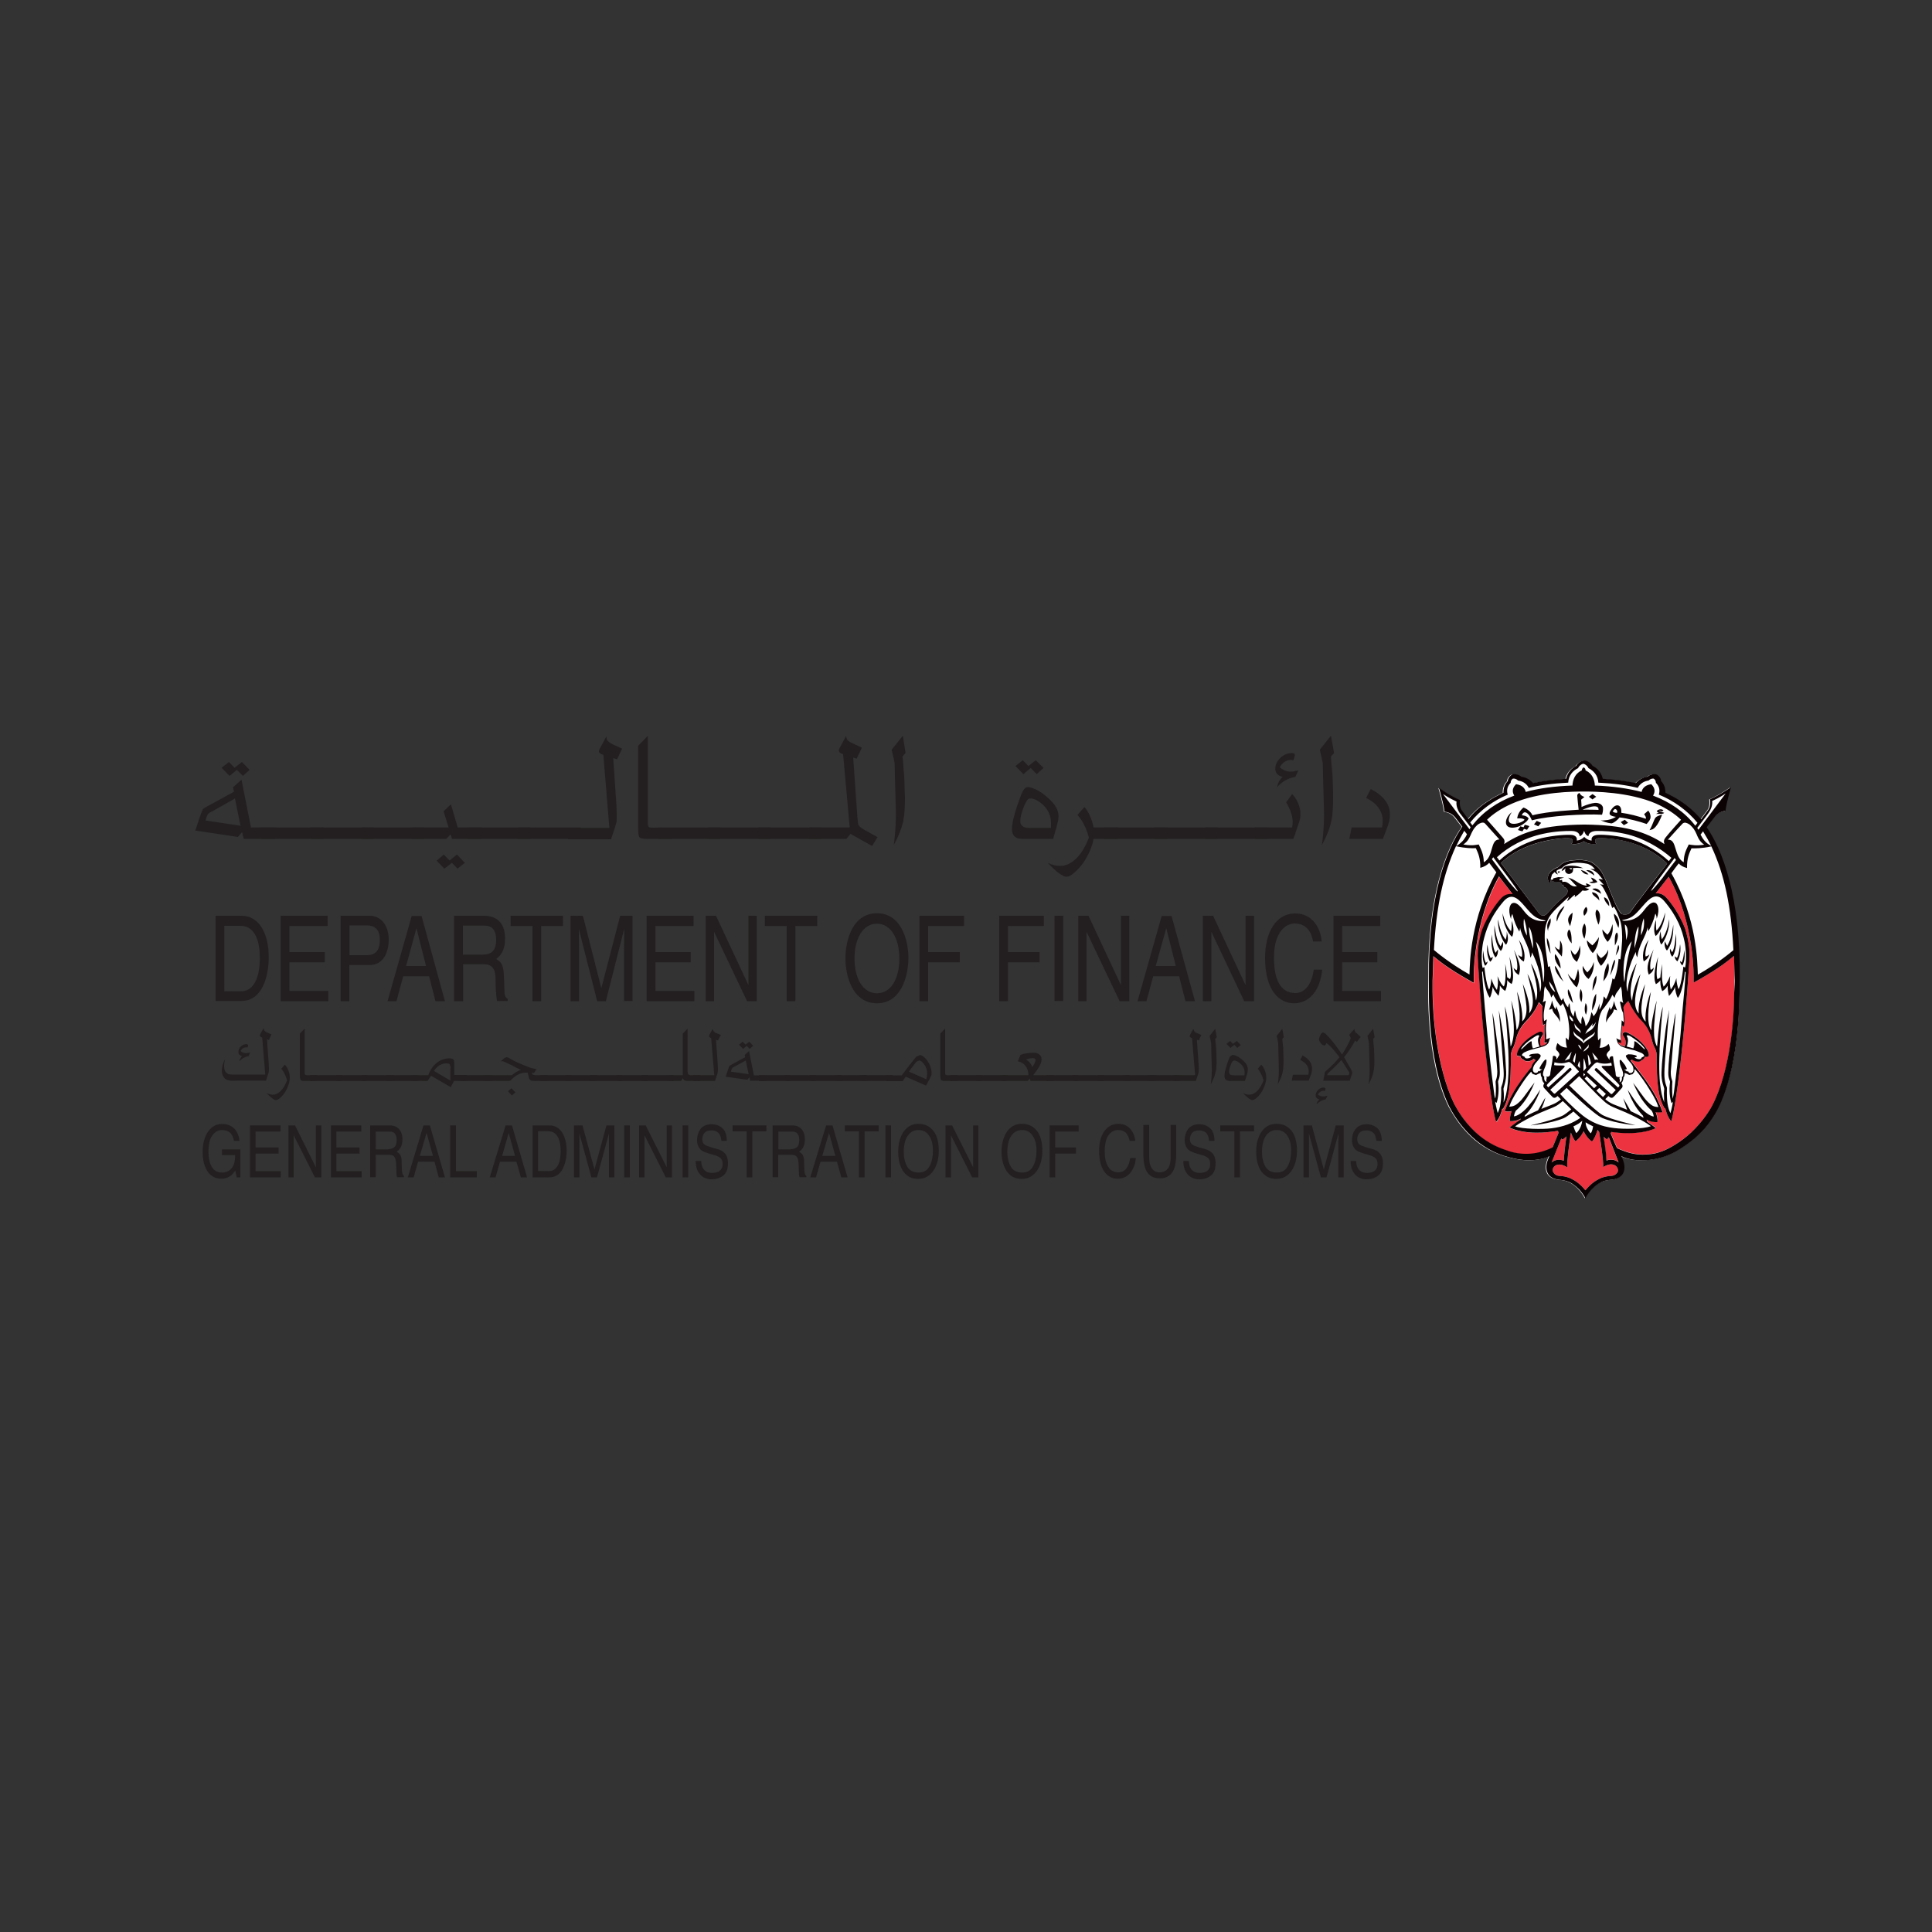 <?xml version="1.0" encoding="utf-8"?>
<!-- Generator: Adobe Illustrator 22.0.1, SVG Export Plug-In . SVG Version: 6.00 Build 0)  -->
<svg version="1.1" id="Layer_1" xmlns="http://www.w3.org/2000/svg" xmlns:xlink="http://www.w3.org/1999/xlink" x="0px" y="0px"
	 viewBox="0 0 1000 1000" style="enable-background:new 0 0 1000 1000;" xml:space="preserve">
<rect x="0" y="0" width="1000" height="1000" fill="#333333" stroke="none"/>
<style type="text/css">
	.st0{fill:#231F20;}
	.st1{fill:#FFFFFF;}
	.st2{fill:#ED333F;}
	.st3{fill:#0B0204;}
</style>
<g>
	<path class="st0" d="M142.4,434.2h-16.2l-0.9-3.5l-2.2,2.5l-22-3.3l2.6-7.8l0.4-1.1l0.9-2.1c0.2-0.3,0.9-0.8,2.4-1.6l13.7-7.5
		l-0.5-2.3l4.4-3.9l4.9,24.7h12.6V434.2 M110.3,419.7c-0.8,0.4-1.3,0.7-1.6,0.8l-0.9,0.7c-0.4,0.4-0.9,1.5-1.4,3.5l18.1,2.7
		l-2.9-14.1L110.3,419.7z M125.7,401.6l-3.1-3.1l-3.8,3.1l-4.1-4.2l3.8-3l2.9,3l3.8-3l4,4.1L125.7,401.6z"/>
	<rect x="135.1" y="428.3" class="st0" width="32.5" height="5.9"/>
	<rect x="161" y="428.3" class="st0" width="32.5" height="5.9"/>
	<rect x="187" y="428.3" class="st0" width="32.5" height="5.9"/>
	<path class="st0" d="M249.3,434.2h-15.4l-0.6-2.4l-2.3,2.4h-18v-5.9h19.2l-2.6-8.4l3.8-3.6l3.5,12h12.2V434.2z M229.7,442.3l3,3.1
		l3.8-3.1l4.1,4.3l-3.8,3l-2.9-3l-3.9,3l-4-4.1L229.7,442.3z"/>
	<rect x="242" y="428.3" class="st0" width="32.5" height="5.9"/>
	<rect x="268" y="428.3" class="st0" width="32.5" height="5.9"/>
	<path class="st0" d="M319.4,393l-2-0.6l1.7,25l0.1,4.6c0.1,1.6-0.1,2.9-0.1,3.4c-0.1,0.6-0.5,1.9-1.2,4.1l-1.2,3.6l-0.4,1.3H294
		v-5.9h21.4l-3.1-37.8c-1.5-0.4-2.3-1.1-2.3-1.9c0-0.2,0.2-0.8,0.5-1.5l0.5-0.8l2.9-5.4c0,1.1,0.2,1.9,0.7,2.4
		c0.5,0.5,1.4,1.3,2.8,1.9l4.6,2.1L319.4,393"/>
	<path class="st0" d="M347.9,434.2h-13.1c-2.1,0-3.4-0.3-3.8-0.8c-0.5-0.5-0.7-2.3-0.7-5V386l5-5.1v45.2c0,0.9,0.2,1.5,0.4,1.8
		c0.2,0.3,0.8,0.5,1.6,0.5h10.5V434.2"/>
	<rect x="340.6" y="428.3" class="st0" width="32.5" height="5.9"/>
	<rect x="366.6" y="428.3" class="st0" width="32.5" height="5.9"/>
	<rect x="392.6" y="428.3" class="st0" width="32.5" height="5.9"/>
	<path class="st0" d="M443.8,423.2l0.2,1.6c0,0.8,0.1,1.5,0.2,1.9l0.5,0.8c0.2,0.4,0.9,0.8,2,1.6l1,0.6l6.5,3.6l-2.8,4.6l-11.2-6.3
		l-2.1,2.6h-19.3v-5.9h21l-3.4-37.9c-1.5-0.5-2.2-1.2-2.2-1.8c0-0.4,0.1-1,0.6-1.8l3.2-6c0,1.6,0.7,2.6,2,3.3l1.7,0.8l4.4,2.1
		l-2.7,5.7l-1.8-0.6L443.8,423.2"/>
	<path class="st0" d="M468.7,389.7l-1.6,1.9l0.2,1.6l0.7,8.2c0.1,0.9,0.1,3,0.2,6.2c0.1,3.2,0.2,5,0.2,5.2c0,5.3-0.3,9.4-0.9,12.3
		c-0.9,3.9-2.5,8-4.9,12.3l0.2-1.3c0.8-6.6,1-12.1,0.9-16.6l-0.4-14.3c-0.2-4.8-0.1-8-0.2-9.6c-0.2-1.6-0.7-4.1-1.6-7.5l5.8-7.3
		L468.7,389.7"/>
	<path class="st0" d="M531,434.2c-1.9,0-3.1,0-3.5-0.1c-0.5-0.1-1-0.2-1.7-0.7c-1.3-0.7-2-2.2-2-4.4c0-2.6,0.9-6.4,2.6-11.7
		c1.3-3.8,2.3-6.5,3.2-8.1c0.6-1.2,1.4-1.8,2.4-1.8c1,0,2.4,0.4,4,1.2c1.7,0.7,3.2,1.7,4.8,3c2.3,1.8,4.1,3.6,5.3,5.4
		c1.2,1.9,1.8,3.7,1.8,5.4c0,0.6-0.1,1.3-0.2,2.2c-0.2,0.9-0.5,2.1-0.9,3.7l-1.7,5.9H531 M536.6,400.7l-3.1-3.2l-3.8,3.2l-4.1-4.2
		l3.8-3l2.9,3l3.8-3l4,4L536.6,400.7z M544,426.6c0.1-4-1.3-7.2-3.8-9.7c-2.6-2.5-4.9-3.6-6.8-3.6c-0.7,0-1.3,0.2-1.7,0.8
		c-0.4,0.6-0.9,1.5-1.6,3c-0.6,1.5-1.1,3-1.5,4.4c-0.4,1.5-0.5,2.7-0.5,3.7c0,0.8,0.2,1.5,0.8,2.1l0.9,0.7l1.2,0.4
		c0.4,0.1,0.9,0.1,1.7,0.1H544L544,426.6z"/>
	<path class="st0" d="M578.9,428.3v5.9H566c-0.6,3.5-2,7-4.2,10.7c-1.5,2.5-3.3,4.6-5.2,6.3c-1.9,1.8-3.4,2.6-4.6,2.6
		c-0.9,0-2.2-0.6-4-1.9c-1.8-1.3-3.7-3.2-5.7-5.3c2.2,1.1,4.4,1.6,6.5,1.6c2.8,0,5.5-1.2,8.2-3.8c2.6-2.5,4.8-6.1,6.6-10.8
		c-0.6-2.4-1.3-4.3-2.1-5.9c-0.9-2-2.2-4.1-3.8-5.9l3.6-4.1c1,1.2,2,2.6,2.8,4.5c0.9,1.9,1.5,3.9,1.9,6.1H578.9"/>
	<rect x="571.6" y="428.3" class="st0" width="32.5" height="5.9"/>
	<rect x="597.6" y="428.3" class="st0" width="32.5" height="5.9"/>
	<rect x="623.6" y="428.3" class="st0" width="32.5" height="5.9"/>
	<path class="st0" d="M671.9,415.7c0.8,1.9,1.2,3.7,1.2,5.4c0,1.4-0.1,2.7-0.5,3.9c-0.5,1.6-1,2.8-1.3,3.8c-0.4,1-0.7,2.1-1,3.2
		c-0.1,0.1-0.4,0.8-0.9,2.2h-19.8v-5.9h19.2l0.2-1.4l0.1-1.3c0-3.1-1.1-6.5-3.4-10.3l3.1-4.3C670.1,412.3,671.1,413.9,671.9,415.7
		 M670.5,402.1c-3.9,0.7-7.1,2.5-9.5,5.4c0.4-2.2,1.4-4,2.9-5.4c-2.5-0.6-3.8-1.9-3.8-4.3c0-2,0.9-3.9,2.7-5.6
		c1.7-1.6,3.7-2.4,5.8-2.4c1.1,0,1.6,0.3,1.6,1c0,0.4-0.2,1.3-0.8,2.7l-1.1-0.2c-2.4,0-4.5,1.3-5.9,3.8c1.6,1.5,3.5,2.3,5.7,2.3
		c1.2,0,2.5-0.2,4-0.8L670.5,402.1z"/>
	<path class="st0" d="M690.5,389.7l-1.6,1.9l0.1,1.6l0.7,8.2c0.1,0.9,0.1,3,0.2,6.2c0.1,3.2,0.1,5,0.1,5.2c0,5.3-0.3,9.4-0.9,12.3
		c-0.9,3.9-2.5,8-4.9,12.3l0.2-1.3c0.8-6.6,1-12.1,0.9-16.6l-0.4-14.3c-0.2-4.8-0.1-8-0.2-9.6c-0.2-1.6-0.7-4.1-1.6-7.5l5.8-7.3
		L690.5,389.7"/>
	<path class="st0" d="M719.4,421.4c0,1.5-0.1,2.9-0.5,4.2c-0.5,1.6-0.9,2.9-1.3,3.8l-1.8,4.8h-17.4l1.2-5.9h15.7
		c0.2-1.2,0.4-2.2,0.4-3.2c0-5.2-2.9-9.3-8.6-12.1l2.4-4.6C716.1,411.8,719.4,416.2,719.4,421.4"/>
	<path class="st0" d="M121.8,559.4h-2.3l-1.9-0.4c-0.8-0.3-1.5-0.9-2-1.8c-0.5-0.8-0.8-1.9-0.8-3c0-1,0.2-2,0.5-3.2
		c0.4-1.2,0.8-2.1,1.3-2.9c-0.4,1.2-0.6,2.4-0.6,3.6c0,1.4,0.3,2.5,0.8,3.2l1.4,1.1l1.8,0.2h17.3l-1.6-19.2c-0.7-0.2-1.2-0.5-1.2-1
		l0.2-0.7l0.2-0.4l1.5-2.7l0.4,1.2c0.2,0.3,0.7,0.7,1.4,1l2.3,1l-1.3,2.9l-1-0.3l0.9,12.7l0.1,2.3c0,0.8,0,1.5-0.1,1.7
		c0,0.2-0.2,1-0.6,2.1l-0.6,1.8l-0.2,0.7H121.8 M128.7,546.6c-2,0.4-3.5,1.3-4.8,2.7l0.2-0.8l0.4-0.8l0.3-0.5l0.5-0.6
		c-1.3-0.2-1.9-1-1.9-2.1c0-1.1,0.4-2,1.3-2.9c0.9-0.8,1.9-1.2,3-1.2l0.8,0.5c0,0.2-0.1,0.6-0.4,1.3l-0.6-0.1c-1.3,0-2.3,0.6-3,1.9
		c0.7,0.7,1.7,1.1,2.9,1.1c0.6,0,1.3-0.1,2.1-0.4L128.7,546.6z"/>
	<path class="st0" d="M149.3,554.1c0.5,1.3,0.7,2.6,0.7,3.7c0,1-0.2,2.2-0.6,3.5c-0.4,1.3-1,2.5-1.6,3.6c-0.8,1.3-1.7,2.4-2.6,3.2
		c-1,0.9-1.8,1.3-2.4,1.3c-0.4,0-1.1-0.3-2-1c-0.9-0.7-1.9-1.6-2.9-2.7c1.1,0.6,2.2,0.9,3.3,0.9c1.4,0,2.8-0.6,4.1-1.9
		c1.3-1.3,2.4-3.2,3.3-5.5c-0.3-1.2-0.7-2.2-1.1-3c-0.5-1.1-1.1-2.1-1.9-3l1.8-2.1C148.2,551.8,148.8,552.8,149.3,554.1"/>
	<path class="st0" d="M164.2,559.5h-6.7c-1.1,0-1.7-0.2-1.9-0.5c-0.2-0.2-0.4-1.2-0.4-2.5v-21.5l2.5-2.6v23l0.2,0.9l0.8,0.2h5.3
		V559.5"/>
	<rect x="160.5" y="556.5" class="st0" width="16.5" height="3"/>
	<rect x="173.7" y="556.5" class="st0" width="16.5" height="3"/>
	<rect x="186.9" y="556.5" class="st0" width="16.5" height="3"/>
	<rect x="200" y="556.5" class="st0" width="16.5" height="3"/>
	<path class="st0" d="M241.4,559.5h-6.4l-1.7,3.2l-10.2-5.9l-1.8,2.7h-8v-3h8.4c1-2.8,2.5-4.9,4.4-6.4c1.9-1.5,4.1-2.3,6.5-2.3
		c1,0,1.6,0.2,2,0.5l0.4,0.6l0.1,1.3v6.2h6.4V559.5 M233.2,552.9v-0.7l-0.5-1.4c-0.3-0.3-0.9-0.4-1.7-0.4c-1.2,0-2.4,0.3-3.5,1
		c-1.2,0.7-2.1,1.7-2.9,2.9l8.5,5V552.9z"/>
	<rect x="237.7" y="556.5" class="st0" width="16.5" height="3"/>
	<path class="st0" d="M268.7,555.9c-1.3,0.6-2.5,1.5-3.6,2.5l-0.6,0.7l-0.6,0.3l-1,0.1h-12.1v-3H265l1-0.8l1.3-0.9
		c0.7-0.4,1.5-0.8,2.4-1c-0.7-0.3-1.3-0.5-1.7-0.8c-0.4-0.2-1.3-0.7-2.7-1.4l-4.2-2l-1.2-0.4l-0.8,0.2l0.6-0.6l0.8-0.7l1-0.7
		l0.7-0.2l0.8,0.2l1.3,0.7c2,1.2,4.6,2.4,7.7,3.6c1.1,0.5,2,0.7,2.7,1c0.6,0.2,1.6,0.4,3,0.7l-1.3,2l-1.2-0.2l0.6,1.1l1.2,0.2h6.4v3
		h-6.5c-1.2,0-2-0.1-2.3-0.4c-0.4-0.2-0.7-0.7-0.9-1.5l-0.2-0.8l-0.4-1.6C271.3,555.1,270,555.4,268.7,555.9 M264.7,563.3l2.1,2.1
		l-1.9,1.6l-2-2.2L264.7,563.3z"/>
	<rect x="279.3" y="556.5" class="st0" width="16.5" height="3"/>
	<rect x="292.5" y="556.5" class="st0" width="16.5" height="3"/>
	<rect x="305.7" y="556.5" class="st0" width="16.5" height="3"/>
	<rect x="318.9" y="556.5" class="st0" width="16.5" height="3"/>
	<rect x="332.1" y="556.5" class="st0" width="16.5" height="3"/>
	<polygon class="st0" points="362.4,559.5 355.4,559.5 354.1,559.1 353.4,558.1 352.5,559.5 345.3,559.5 345.3,556.5 353.4,556.5 
		353.4,535 355.9,532.4 355.9,554.3 356,555.5 356.3,556.2 357.2,556.5 362.4,556.5 	"/>
	<path class="st0" d="M371.6,538.5l-1-0.3l0.9,12.7l0.1,2.3c0,0.8,0,1.5-0.1,1.7c0,0.3-0.2,1-0.6,2.1l-0.6,1.8l-0.2,0.7h-11.3v-3
		h10.9l-1.6-19.2c-0.7-0.2-1.1-0.6-1.1-1l0.2-0.7l0.2-0.4l1.5-2.7l0.4,1.2c0.2,0.3,0.7,0.7,1.4,1l2.4,1L371.6,538.5"/>
	<path class="st0" d="M396.5,559.4h-8.2l-0.4-1.8l-1.1,1.3l-11.2-1.6l1.3-3.9l0.2-0.5l0.4-1.1c0.1-0.1,0.5-0.4,1.2-0.8l7-3.8
		l-0.2-1.2l2.2-2l2.5,12.6h6.4V559.4 M380.2,552.1l-0.8,0.4l-0.4,0.4c-0.2,0.2-0.4,0.7-0.7,1.8l9.2,1.3l-1.5-7.1L380.2,552.1z
		 M388,542.9l-1.5-1.6l-1.9,1.6l-2.1-2.2l1.9-1.5l1.5,1.5l1.9-1.5l2,2.1L388,542.9z"/>
	<rect x="392.8" y="556.5" class="st0" width="16.5" height="3"/>
	<rect x="405.9" y="556.5" class="st0" width="16.5" height="3"/>
	<rect x="419.1" y="556.5" class="st0" width="16.5" height="3"/>
	<rect x="432.3" y="556.5" class="st0" width="16.5" height="3"/>
	<rect x="445.5" y="556.5" class="st0" width="16.5" height="3"/>
	<path class="st0" d="M466.8,556.5l4.3-5.6c1.6-2.1,2.7-3.5,3.2-4l1.8-0.8c0.6,0,1.2,0.3,1.9,0.8c0.7,0.5,1.4,1.3,2.1,2.3
		c0.6,0.9,1.2,1.9,1.5,3c0.4,1.2,0.6,2.1,0.6,3l-0.1,1.2c-0.1,0.3-0.4,0.9-0.8,1.8c-0.6,1.2-1.3,2.4-2,3.7l-10.5-4.6l-1.6,2.3h-8.6
		v-3H466.8 M479.9,555.6c0-1.8-0.6-3.5-1.7-4.9c-0.9-1.2-1.7-1.8-2.5-1.8l-1.3,0.6l-1,1.2l-2.7,3.6l-0.2,0.4l8.9,3.9
		C479.7,557.4,479.9,556.4,479.9,555.6"/>
	<path class="st0" d="M495.6,559.5H489c-1.1,0-1.7-0.2-1.9-0.5c-0.2-0.2-0.4-1.2-0.4-2.5v-21.5l2.5-2.6v23l0.2,0.9l0.8,0.2h5.3
		V559.5"/>
	<rect x="491.9" y="556.5" class="st0" width="16.5" height="3"/>
	<rect x="505.1" y="556.5" class="st0" width="16.5" height="3"/>
	<path class="st0" d="M545.4,559.5h-12l-0.4-1.3l-1.1,1.3h-13.6v-3h14c0-1.9-0.5-3.5-1.5-4.8c-1.1-1.3-2.4-2.1-4-2.4l1.4-3.3
		c1.1-0.4,2.2-0.7,3.3-0.8c1.2-0.2,2.2-0.3,3.2-0.3c1.4,0,2.5,0.2,3.3,0.9c0.8,0.6,1.1,1.5,1.1,2.5c0,1-0.3,2.1-1,3.4
		c-0.7,1.3-1.8,2.9-3.3,4.8h10.6V559.5 M536,548.7c0-0.7-0.5-1-1.5-1c-1,0-2.1,0.2-3.4,0.7c1.8,1.2,2.8,2.5,3.2,3.9
		C535.5,550.6,536,549.4,536,548.7"/>
	<rect x="541.7" y="556.5" class="st0" width="16.5" height="3"/>
	<rect x="554.9" y="556.5" class="st0" width="16.5" height="3"/>
	<rect x="568.1" y="556.5" class="st0" width="16.5" height="3"/>
	<rect x="581.3" y="556.5" class="st0" width="16.5" height="3"/>
	<rect x="594.5" y="556.5" class="st0" width="16.5" height="3"/>
	<path class="st0" d="M620.5,538.5l-1-0.3l0.9,12.7l0.1,2.3c0,0.8,0,1.5-0.1,1.7c0,0.3-0.2,1-0.6,2.1l-0.6,1.8l-0.2,0.7h-11.3v-3
		h10.9l-1.6-19.2c-0.8-0.2-1.2-0.6-1.2-1l0.2-0.7l0.2-0.4l1.5-2.7l0.4,1.2c0.2,0.3,0.7,0.7,1.4,1l2.3,1L620.5,538.5"/>
	<path class="st0" d="M629.8,536.8l-0.8,1l0.1,0.8l0.4,4.2c0,0.5,0,1.5,0.1,3.1c0,1.7,0.1,2.6,0.1,2.7c0,2.7-0.1,4.8-0.5,6.3
		c-0.4,2-1.3,4.1-2.5,6.3l0.1-0.7c0.4-3.3,0.5-6.1,0.4-8.4l-0.2-7.2c-0.1-2.4,0-4-0.1-4.9c-0.1-0.8-0.4-2.1-0.8-3.8l2.9-3.7
		L629.8,536.8"/>
	<path class="st0" d="M637.5,559.5c-1,0-1.6,0-1.8-0.1l-0.9-0.3c-0.7-0.4-1-1.2-1-2.3c0-1.3,0.4-3.2,1.3-5.9
		c0.6-1.9,1.1-3.3,1.6-4.1l1.2-0.8c0.5,0,1.2,0.2,2,0.5c0.8,0.4,1.6,0.8,2.4,1.5c1.2,0.9,2.1,1.8,2.7,2.7c0.6,1,0.9,1.9,0.9,2.7
		l-0.1,1.2c-0.1,0.4-0.2,1-0.5,1.9l-0.9,3H637.5 M640.4,542.4l-1.5-1.6l-2,1.6l-2.1-2.1l1.9-1.5l1.5,1.5l2-1.5l2,2.1L640.4,542.4z
		 M644.2,555.6c0.1-2-0.6-3.6-2-4.9c-1.3-1.2-2.5-1.8-3.4-1.8l-0.8,0.4c-0.2,0.2-0.5,0.7-0.8,1.5c-0.3,0.7-0.6,1.5-0.8,2.2
		c-0.2,0.7-0.3,1.4-0.3,1.9l0.4,1.1l0.5,0.3l0.6,0.2l0.9,0.1h5.6L644.2,555.6z"/>
	<path class="st0" d="M654.7,554.1c0.5,1.3,0.7,2.6,0.7,3.7c0,1-0.2,2.2-0.6,3.5c-0.4,1.3-1,2.5-1.6,3.6c-0.8,1.3-1.7,2.4-2.6,3.2
		c-1,0.9-1.8,1.3-2.4,1.3c-0.4,0-1.1-0.3-2-1c-0.9-0.7-1.9-1.6-2.9-2.7c1.1,0.6,2.2,0.9,3.3,0.9c1.4,0,2.8-0.6,4.1-1.9
		c1.3-1.3,2.4-3.2,3.3-5.5c-0.3-1.2-0.7-2.2-1.1-3c-0.5-1.1-1.1-2.1-1.9-3l1.8-2.1C653.6,551.8,654.2,552.8,654.7,554.1"/>
	<path class="st0" d="M664.5,536.8l-0.8,1l0.1,0.8l0.4,4.2c0,0.5,0,1.5,0.1,3.1c0,1.7,0.1,2.6,0.1,2.7c0,2.7-0.2,4.8-0.5,6.3
		c-0.4,2-1.3,4.1-2.5,6.3l0.1-0.7c0.4-3.3,0.5-6.1,0.4-8.4l-0.2-7.2c-0.1-2.4,0-4-0.1-4.9c-0.1-0.8-0.4-2.1-0.8-3.8l2.9-3.7
		L664.5,536.8"/>
	<path class="st0" d="M679.1,552.9c0,0.7,0,1.5-0.2,2.1c-0.2,0.8-0.4,1.5-0.6,1.9l-0.9,2.4h-8.8l0.6-3h8l0.2-1.6
		c0-2.7-1.5-4.7-4.4-6.1l1.2-2.3C677.5,548.1,679.1,550.3,679.1,552.9"/>
	<path class="st0" d="M686.2,569c-2,0.4-3.6,1.3-4.8,2.7l0.5-1.5l1-1.2c-1.3-0.2-1.9-1-1.9-2.1c0-1,0.4-1.9,1.3-2.8
		c0.9-0.9,1.9-1.2,3-1.2l0.8,0.5c0,0.2-0.1,0.6-0.4,1.3l-0.6-0.1c-1.3,0-2.3,0.7-3,1.9c0.8,0.7,1.8,1,2.9,1c0.6,0,1.2-0.1,2.1-0.4
		L686.2,569"/>
	<path class="st0" d="M697.9,551.1l0.9,1.5c0.7,1.2,1.1,2.1,1.1,2.6l-0.2,1l-0.2,0.5l-0.9,2.7h-13.7l0.1-0.5l0.7-3.7l0.1-0.4
		l1.9-1.7c0.4-0.4,1-1,2-1.9c0.9-0.9,1.6-1.6,2-2.1c0.4-0.5,0.9-1.1,1.6-1.9l-0.3-0.4c-2.8-3.6-4.9-6-6.5-6.9
		c-0.2,0.8-0.6,1.3-1.2,1.3l-1-0.5c-1.1-1.2-1.6-2.1-1.6-2.9l0.5-1.6l0.8-1.4l0.7-0.4c0.5,0,1.2,0.4,2.1,1.4l1.6,1.7l1.5,1.8
		c0.8,1,1.6,1.9,2.3,3c0.6,0.9,1.3,1.8,2,2.9l0.4,0.6l1-1.5c0.3-0.5,0.8-1.3,1.4-2.4c0.6-1,1-2,1.4-2.7l0.8-2l-0.2-0.2l-0.6-1.2
		l0.2-0.5l0.6-0.7l2-2.1l-0.1,0.5c0,0.7,0.4,1.3,1.2,1.9l2,1.8l-2,2.6l-0.9-0.7c-0.7,1.3-1.5,2.8-2.7,4.5c-1.1,1.7-2.1,3-3,4.1
		L697.9,551.1 M693.7,549.3c-0.9,1-1.9,2-2.9,3l-3.2,3l-0.4,0.4l-0.2,0.8h11.1l0.1-0.2l0.2-0.8l-0.1-0.5l-0.5-0.8l-3.5-5.5
		L693.7,549.3z"/>
	<path class="st0" d="M711.5,536.8l-0.8,1l0.1,0.8l0.4,4.2c0,0.5,0,1.5,0.1,3.1c0,1.7,0.1,2.6,0.1,2.7c0,2.7-0.2,4.8-0.5,6.3
		c-0.4,2-1.3,4.1-2.5,6.3l0.1-0.7c0.4-3.3,0.5-6.1,0.4-8.4l-0.2-7.2c-0.1-2.4,0-4-0.1-4.9c-0.1-0.8-0.4-2.1-0.8-3.8l2.9-3.7
		L711.5,536.8"/>
	<path class="st0" d="M111.6,474h13.5c8.7,0,14,8.7,14,21.4c0,9.9-3.3,22.7-14.2,22.7h-13.3V474 M116.1,513.1h8.7
		c5.9,0,9.7-6.1,9.7-17.2c0-11.1-3.8-16.7-10-16.7h-8.4V513.1z"/>
	<polygon class="st0" points="169.9,518.2 145.3,518.2 145.3,474 169.6,474 169.6,479.3 149.8,479.3 149.8,492.8 168.1,492.8 
		168.1,498.1 149.8,498.1 149.8,512.9 169.9,512.9 	"/>
	<path class="st0" d="M180.8,518.2h-4.5V474h15c6.2,0,9.9,5.3,9.9,12.4c0,6.2-2.6,13.1-9.9,13.1h-10.5V518.2 M180.8,494.4h9
		c4.1,0,6.8-1.9,6.8-8c0-5.6-2.9-7.4-6.6-7.4h-9.1V494.4z"/>
	<path class="st0" d="M208.7,505.3l-3.5,12.9h-4.6l12.5-44.1h5.1l12.1,44.1h-4.9l-3.3-12.9H208.7z M220.5,500l-4.9-19.4h-0.1
		l-5.3,19.4H220.5z"/>
	<path class="st0" d="M239.5,518.2H235V474h15.4c5.5,0,11,2.5,11,11.8c0,6.5-2.5,8.9-4.6,10.6c1.9,1.1,3.8,2.2,4,8.3l0.3,8
		c0,2.4,0.3,3.4,1.7,4.4v1h-5.5c-0.7-2.7-0.8-9.4-0.8-11.1c0-3.6-0.6-7.9-5.9-7.9h-10.9V518.2 M239.5,494.1H250
		c3.3,0,6.8-1.1,6.8-7.6c0-6.8-3.8-7.4-6-7.4h-11.2V494.1z"/>
	<polygon class="st0" points="264.3,474 291.4,474 291.4,479.3 280.1,479.3 280.1,518.2 275.6,518.2 275.6,479.3 264.3,479.3 	"/>
	<path class="st0" d="M323,518.2v-26c0-1.3,0.1-6.9,0.1-11.1H323l-9.4,37.1h-4.5l-9.4-37h-0.1c0,4.1,0.1,9.7,0.1,11v26h-4.4V474h6.4
		l9.5,37.3h0.1L321,474h6.4v44.1H323"/>
	<polygon class="st0" points="359.4,518.2 334.7,518.2 334.7,474 359,474 359,479.3 339.3,479.3 339.3,492.8 357.5,492.8 
		357.5,498.1 339.3,498.1 339.3,512.9 359.4,512.9 	"/>
	<polygon class="st0" points="387.4,474 391.7,474 391.7,518.2 386.7,518.2 369.7,482.5 369.6,482.5 369.6,518.2 365.3,518.2 
		365.3,474 370.6,474 387.3,509.7 387.4,509.7 	"/>
	<polygon class="st0" points="395.9,474 423,474 423,479.3 411.7,479.3 411.7,518.2 407.2,518.2 407.2,479.3 395.9,479.3 	"/>
	<path class="st0" d="M453.9,519.3c-12.4,0-16.3-13.7-16.3-23.3c0-9.5,3.8-23.3,16.3-23.3c12.5,0,16.3,13.7,16.3,23.3
		C470.1,505.6,466.3,519.3,453.9,519.3 M453.9,478.1c-7.2,0-11.6,7.6-11.6,18c0,10.5,4.4,18,11.6,18c7.3,0,11.6-7.5,11.6-18
		C465.5,485.7,461.1,478.1,453.9,478.1"/>
	<polygon class="st0" points="480.4,518.2 475.9,518.2 475.9,474 499,474 499,479.3 480.4,479.3 480.4,492.8 496.8,492.8 
		496.8,498.1 480.4,498.1 	"/>
	<polygon class="st0" points="521.7,518.2 517.2,518.2 517.2,474 540.3,474 540.3,479.3 521.7,479.3 521.7,492.8 538.1,492.8 
		538.1,498.1 521.7,498.1 	"/>
	<rect x="545.8" y="474" class="st0" width="4.5" height="44.1"/>
	<polygon class="st0" points="580.2,474 584.5,474 584.5,518.2 579.5,518.2 562.5,482.5 562.4,482.5 562.4,518.2 558.1,518.2 
		558.1,474 563.4,474 580.1,509.7 580.2,509.7 	"/>
	<path class="st0" d="M596.9,505.3l-3.5,12.9h-4.6l12.5-44.1h5.1l12.1,44.1h-4.9l-3.3-12.9H596.9z M608.6,500l-4.9-19.4h-0.1
		l-5.4,19.4H608.6z"/>
	<polygon class="st0" points="644.7,474 649.1,474 649.1,518.2 644,518.2 627.1,482.5 627,482.5 627,518.2 622.6,518.2 622.6,474 
		627.9,474 644.6,509.7 644.7,509.7 	"/>
	<path class="st0" d="M679.6,487.2c-1.3-7.7-6.1-9.2-9.3-9.2c-6,0-10.9,6-10.9,17.6c0,10.4,2.8,18.4,11.1,18.4c2.9,0,8-1.8,9.5-12.1
		h4.4c-1.9,16.6-12.1,17.4-14.6,17.4c-7.6,0-15-6.5-15-23.5c0-13.6,5.8-23,15.6-23c8.6,0,13.1,7.1,13.7,14.5H679.6"/>
	<polygon class="st0" points="714.8,518.2 690.2,518.2 690.2,474 714.4,474 714.4,479.3 694.7,479.3 694.7,492.8 712.9,492.8 
		712.9,498.1 694.7,498.1 694.7,512.9 714.8,512.9 	"/>
	<path class="st0" d="M120.1,583.2c2.1,1.4,3.4,3.8,3.9,7.3h-2.9c-0.3-1.9-1.1-3.4-2.1-4.3c-1.1-0.9-2.5-1.3-4.1-1.3
		c-2,0-3.6,0.9-5,2.8c-1.4,1.9-2,4.7-2,8.4c0,3.2,0.5,5.8,1.7,7.8c1.1,2,2.9,3,5.4,3c1.9,0,3.5-0.7,4.8-2.1c1.3-1.4,1.9-3.7,1.9-6.9
		h-6.8v-3h9.5v14.5h-1.9l-0.7-3.5c-1,1.3-1.8,2.3-2.6,2.8c-1.3,0.9-2.9,1.4-4.8,1.4c-2.5,0-4.7-1-6.5-3.1c-2-2.6-3-6.2-3-10.7
		s1-8.1,2.9-10.7c1.8-2.6,4.2-3.8,7.1-3.8C116.9,581.7,118.6,582.2,120.1,583.2"/>
	<polygon class="st0" points="129.4,582.5 145.2,582.5 145.2,585.7 132.3,585.7 132.3,593.9 144.2,593.9 144.2,597.1 132.3,597.1 
		132.3,606.2 145.3,606.2 145.3,609.4 129.4,609.4 	"/>
	<polygon class="st0" points="149.3,582.5 152.7,582.5 163.5,604.2 163.5,582.5 166.3,582.5 166.3,609.4 163,609.4 152,587.6 
		152,609.4 149.3,609.4 	"/>
	<polygon class="st0" points="171.3,582.5 187,582.5 187,585.7 174.1,585.7 174.1,593.9 186.1,593.9 186.1,597.1 174.1,597.1 
		174.1,606.2 187.2,606.2 187.2,609.4 171.3,609.4 	"/>
	<path class="st0" d="M191.5,582.5h9.8c1.6,0,2.9,0.2,4,0.9c2,1.2,3,3.3,3,6.4c0,1.6-0.3,2.9-0.8,3.9c-0.5,1-1.3,1.8-2.2,2.5
		c0.9,0.4,1.5,1,1.9,1.6c0.4,0.7,0.7,1.9,0.7,3.4l0.1,3.6c0,1,0.1,1.8,0.2,2.3c0.2,0.8,0.5,1.4,0.9,1.6v0.6h-3.6l-0.2-0.9
		c-0.1-0.4-0.1-1.1-0.1-2.1l-0.2-4.5c-0.1-1.8-0.6-3-1.5-3.6c-0.5-0.3-1.4-0.5-2.6-0.5h-6.4v11.6h-2.9V582.5 M201,594.8
		c1.3,0,2.4-0.4,3.1-1c0.8-0.7,1.2-1.9,1.2-3.7c0-1.9-0.5-3.2-1.6-3.9c-0.6-0.4-1.4-0.5-2.3-0.5h-6.9v9.2H201z"/>
	<path class="st0" d="M219.2,582.5h3.3l7.8,26.9h-3.2l-2.2-8.1h-8.5l-2.3,8.1h-3L219.2,582.5z M224.1,598.3l-3.3-11.9l-3.5,11.9
		H224.1z"/>
	<polygon class="st0" points="233,582.5 236,582.5 236,606.2 246.8,606.2 246.8,609.4 233,609.4 	"/>
	<path class="st0" d="M261.7,582.5h3.3l7.8,26.9h-3.2l-2.3-8.1h-8.5l-2.3,8.1h-3L261.7,582.5z M266.6,598.3l-3.3-11.9l-3.4,11.9
		H266.6z"/>
	<path class="st0" d="M275.7,582.5h8.6c2.9,0,5.2,1.3,6.8,3.9c1.4,2.4,2.2,5.4,2.2,9.1c0,2.9-0.4,5.5-1.3,7.8
		c-1.5,4.1-4.1,6.1-7.7,6.1h-8.6V582.5 M283.7,606.2c1,0,1.8-0.1,2.4-0.4c1.1-0.5,2-1.4,2.7-2.7c0.6-1.1,1-2.5,1.2-4.2
		c0.1-1,0.2-1.9,0.2-2.8c0-3.3-0.5-6-1.6-7.8c-1-1.8-2.7-2.8-5-2.8h-5.1v20.6H283.7z"/>
	<path class="st0" d="M297.3,582.5h4.2l6.2,22.8l6.2-22.8h4.1v26.9h-2.8v-15.9c0-0.5,0-1.5,0-2.7c0-1.3,0-2.6,0-4.1l-6.2,22.7h-2.9
		l-6.2-22.7v0.8c0,0.6,0,1.6,0,3c0,1.3,0,2.4,0,3v15.9h-2.8V582.5"/>
	<rect x="323.1" y="582.5" class="st0" width="2.9" height="26.9"/>
	<polygon class="st0" points="330.8,582.5 334.2,582.5 345.1,604.2 345.1,582.5 347.8,582.5 347.8,609.4 344.6,609.4 333.6,587.6 
		333.6,609.4 330.8,609.4 	"/>
	<rect x="353.3" y="582.5" class="st0" width="2.9" height="26.9"/>
	<path class="st0" d="M362.9,600.7c0.1,1.5,0.3,2.8,0.8,3.7c0.9,1.8,2.6,2.7,4.9,2.7c1.1,0,2-0.2,2.9-0.5c1.7-0.8,2.5-2.1,2.5-4.1
		c0-1.5-0.4-2.5-1.1-3.1c-0.7-0.6-1.8-1.2-3.4-1.6l-2.8-0.8c-1.9-0.6-3.2-1.2-3.9-1.8c-1.3-1.2-2-2.9-2-5c0-2.4,0.7-4.4,1.9-6
		c1.3-1.5,3.2-2.3,5.6-2.3c2.2,0,4.1,0.7,5.6,2c1.5,1.4,2.3,3.6,2.3,6.6h-2.8c-0.1-1.4-0.5-2.5-0.9-3.3c-0.9-1.4-2.3-2.1-4.3-2.1
		c-1.6,0-2.8,0.4-3.6,1.3c-0.7,0.9-1.1,2-1.1,3.2c0,1.3,0.4,2.3,1.3,2.9c0.5,0.4,1.8,0.9,3.8,1.5l2.9,0.8c1.4,0.4,2.5,1,3.3,1.8
		c1.3,1.2,2,3,2,5.5c0,3-0.8,5.1-2.5,6.4c-1.7,1.3-3.7,1.9-5.9,1.9c-2.6,0-4.7-0.9-6.1-2.6c-1.5-1.7-2.2-4-2.2-6.9H362.9"/>
	<polygon class="st0" points="396.7,582.5 396.7,585.6 389.4,585.6 389.4,609.4 386.5,609.4 386.5,585.6 379.2,585.6 379.2,582.5 	
		"/>
	<path class="st0" d="M399.8,582.5h9.8c1.6,0,3,0.2,4,0.9c2,1.2,3,3.3,3,6.4c0,1.6-0.3,2.9-0.8,3.9c-0.5,1-1.3,1.8-2.2,2.5
		c0.8,0.4,1.5,1,1.9,1.6c0.4,0.7,0.7,1.9,0.7,3.4l0.1,3.6c0,1,0.1,1.8,0.2,2.3c0.2,0.8,0.5,1.4,0.9,1.6v0.6h-3.6l-0.2-0.9
		c0-0.4-0.1-1.1-0.1-2.1l-0.2-4.5c-0.1-1.8-0.6-3-1.5-3.6c-0.5-0.3-1.4-0.5-2.5-0.5h-6.5v11.6h-2.9V582.5 M409.3,594.8
		c1.3,0,2.4-0.4,3.2-1c0.8-0.7,1.2-1.9,1.2-3.7c0-1.9-0.5-3.2-1.6-3.9c-0.6-0.4-1.4-0.5-2.3-0.5h-6.9v9.2H409.3z"/>
	<path class="st0" d="M427.6,582.5h3.3l7.8,26.9h-3.2l-2.3-8.1h-8.5l-2.3,8.1h-3L427.6,582.5z M432.4,598.3l-3.3-11.9l-3.5,11.9
		H432.4z"/>
	<polygon class="st0" points="454.8,582.5 454.8,585.6 447.5,585.6 447.5,609.4 444.6,609.4 444.6,585.6 437.3,585.6 437.3,582.5 	
		"/>
	<rect x="458.3" y="582.5" class="st0" width="2.9" height="26.9"/>
	<path class="st0" d="M483.8,586.3c1.4,2.4,2.1,5.5,2.1,9.2c0,4-0.8,7.3-2.5,10c-1.9,3.1-4.7,4.7-8.2,4.7c-3.3,0-5.9-1.3-7.8-4.1
		c-1.7-2.6-2.5-6-2.5-10c0-3.6,0.7-6.7,2.2-9.4c1.9-3.3,4.6-5,8.3-5C479.1,581.7,481.9,583.3,483.8,586.3 M481.2,603.5
		c1.2-2.3,1.7-5,1.7-8c0-3.2-0.7-5.8-2-7.7c-1.3-1.9-3.2-2.9-5.5-2.9c-2.3,0-4.1,0.9-5.5,2.9c-1.4,1.9-2.1,4.7-2.1,8.5
		c0,3,0.6,5.5,1.8,7.6c1.2,2,3.2,3,5.9,3C478.2,606.9,480,605.8,481.2,603.5"/>
	<polygon class="st0" points="489.4,582.5 492.8,582.5 503.7,604.2 503.7,582.5 506.4,582.5 506.4,609.4 503.2,609.4 492.2,587.6 
		492.2,609.4 489.4,609.4 	"/>
	<path class="st0" d="M537.4,586.3c1.4,2.4,2.1,5.5,2.1,9.2c0,4-0.8,7.3-2.5,10c-1.9,3.1-4.7,4.7-8.2,4.7c-3.3,0-5.9-1.3-7.8-4.1
		c-1.7-2.6-2.6-6-2.6-10c0-3.6,0.7-6.7,2.2-9.4c1.9-3.3,4.6-5,8.3-5C532.7,581.7,535.5,583.3,537.4,586.3 M534.8,603.5
		c1.2-2.3,1.7-5,1.7-8c0-3.2-0.7-5.8-2-7.7c-1.3-1.9-3.2-2.9-5.5-2.9c-2.2,0-4.1,0.9-5.5,2.9c-1.4,1.9-2.1,4.7-2.1,8.5
		c0,3,0.6,5.5,1.8,7.6c1.2,2,3.2,3,5.9,3C531.8,606.9,533.6,605.8,534.8,603.5"/>
	<polygon class="st0" points="543.3,582.5 558.3,582.5 558.3,585.7 546.2,585.7 546.2,593.9 556.9,593.9 556.9,597.1 546.2,597.1 
		546.2,609.4 543.3,609.4 	"/>
	<path class="st0" d="M585.1,584.4c1.5,1.8,2.3,3.8,2.5,6.1h-2.9c-0.3-1.7-1-3.1-1.9-4.1c-1-1-2.3-1.5-4-1.5c-2.1,0-3.8,0.9-5.1,2.8
		c-1.3,1.8-1.9,4.7-1.9,8.5c0,3.2,0.6,5.7,1.8,7.7c1.2,1.9,2.9,2.9,5.2,2.9c2.1,0,3.8-1,4.9-3.1c0.6-1.1,1-2.6,1.3-4.3h2.9
		c-0.2,2.9-1.1,5.2-2.5,7.2c-1.7,2.3-4,3.5-6.9,3.5c-2.5,0-4.6-1-6.3-2.9c-2.2-2.5-3.3-6.4-3.3-11.6c0-4,0.8-7.2,2.5-9.8
		c1.8-2.7,4.3-4.1,7.5-4.1C581.5,581.7,583.6,582.6,585.1,584.4"/>
	<path class="st0" d="M594.8,582.5V599c0,2,0.3,3.6,0.9,4.9c0.9,1.9,2.4,2.9,4.4,2.9c2.5,0,4.2-1.1,5.1-3.2c0.5-1.2,0.7-2.7,0.7-4.7
		v-16.6h2.9v15.1c0,3.3-0.4,5.9-1.1,7.6c-1.3,3.3-3.8,4.9-7.4,4.9c-3.7,0-6.1-1.6-7.4-4.9c-0.7-1.8-1.1-4.3-1.1-7.6v-15.1H594.8"/>
	<path class="st0" d="M615.3,600.7c0.1,1.5,0.3,2.8,0.8,3.7c0.9,1.8,2.6,2.7,4.9,2.7c1,0,2-0.2,2.9-0.5c1.7-0.8,2.5-2.1,2.5-4.1
		c0-1.5-0.4-2.5-1.1-3.1c-0.7-0.6-1.8-1.2-3.4-1.6l-2.8-0.8c-1.8-0.6-3.2-1.2-3.9-1.8c-1.3-1.2-2-2.9-2-5c0-2.4,0.7-4.4,1.9-6
		c1.3-1.5,3.2-2.3,5.6-2.3c2.2,0,4.1,0.7,5.6,2c1.5,1.4,2.3,3.6,2.3,6.6h-2.8c-0.1-1.4-0.4-2.5-0.9-3.3c-0.8-1.4-2.3-2.1-4.3-2.1
		c-1.6,0-2.8,0.4-3.6,1.3c-0.7,0.9-1.1,2-1.1,3.2c0,1.3,0.4,2.3,1.3,2.9c0.6,0.4,1.8,0.9,3.8,1.5l2.9,0.8c1.4,0.4,2.5,1,3.3,1.8
		c1.3,1.2,2,3,2,5.5c0,3-0.8,5.1-2.5,6.4c-1.7,1.3-3.6,1.9-5.9,1.9c-2.6,0-4.6-0.9-6.1-2.6c-1.5-1.7-2.2-4-2.2-6.9H615.3"/>
	<polygon class="st0" points="649.1,582.5 649.1,585.6 641.8,585.6 641.8,609.4 638.9,609.4 638.9,585.6 631.6,585.6 631.6,582.5 	
		"/>
	<path class="st0" d="M669.2,586.3c1.4,2.4,2.1,5.5,2.1,9.2c0,4-0.8,7.3-2.5,10c-1.9,3.1-4.7,4.7-8.2,4.7c-3.3,0-5.9-1.3-7.9-4.1
		c-1.7-2.6-2.5-6-2.5-10c0-3.6,0.7-6.7,2.2-9.4c1.9-3.3,4.6-5,8.3-5C664.5,581.7,667.3,583.3,669.2,586.3 M666.6,603.5
		c1.2-2.3,1.7-5,1.7-8c0-3.2-0.7-5.8-2-7.7c-1.3-1.9-3.1-2.9-5.5-2.9c-2.2,0-4.1,0.9-5.5,2.9c-1.4,1.9-2.1,4.7-2.1,8.5
		c0,3,0.6,5.5,1.8,7.6c1.2,2,3.2,3,5.9,3C663.6,606.9,665.4,605.8,666.6,603.5"/>
	<path class="st0" d="M674.8,582.5h4.2l6.2,22.8l6.2-22.8h4.1v26.9h-2.8v-15.9c0-0.5,0-1.5,0-2.7c0-1.3,0.1-2.6,0.1-4.1l-6.2,22.7
		h-2.9l-6.2-22.7v0.8c0,0.6,0,1.6,0,3c0,1.3,0,2.4,0,3v15.9h-2.8V582.5"/>
</g>
<g>
	<path class="st0" d="M701.9,600.7c0.1,1.5,0.3,2.8,0.8,3.7c0.9,1.8,2.6,2.7,4.9,2.7c1.1,0,2-0.2,2.9-0.5c1.7-0.8,2.5-2.1,2.5-4.1
		c0-1.5-0.4-2.5-1.1-3.1c-0.7-0.6-1.9-1.2-3.4-1.6l-2.8-0.8c-1.9-0.6-3.2-1.2-3.9-1.8c-1.3-1.2-2-2.9-2-5c0-2.4,0.6-4.4,2-6
		c1.3-1.5,3.1-2.3,5.5-2.3c2.2,0,4,0.7,5.6,2c1.5,1.4,2.3,3.6,2.3,6.6h-2.8c-0.1-1.4-0.5-2.5-0.9-3.3c-0.9-1.4-2.3-2.1-4.3-2.1
		c-1.7,0-2.8,0.4-3.6,1.3c-0.7,0.9-1.1,2-1.1,3.2c0,1.3,0.4,2.3,1.3,2.9c0.6,0.4,1.8,0.9,3.8,1.5l2.9,0.8c1.4,0.4,2.5,1,3.3,1.8
		c1.3,1.2,2,3,2,5.5c0,3-0.8,5.1-2.5,6.4c-1.7,1.3-3.7,1.9-5.9,1.9c-2.6,0-4.7-0.9-6.1-2.6c-1.5-1.7-2.2-4-2.2-6.9H701.9"/>
	<path class="st1" d="M900.1,506.5c0.4-42.6-9-66.5-17.1-78.2c2.8-3.7,4.5-5.9,4.6-6c0.8-0.8,2.2-2.1,5.1-2.5
		c0.8-5.6,2.9-12.3,2.9-12.3s-5.6,4-10.9,6.3c0.4,2.8-0.3,4.6-1,5.6c-0.1,0.2-1.4,1.9-3.6,4.8c-3.5-4.1-7.7-8-13.8-11.4
		c-1.4-0.8-3-1.6-4.7-2.4c0.1-2.3-0.7-4.4-2.2-6c-0.1-1.3-1.2-3-2.5-3.5c-1.4-0.4-3.5,0.3-4.5,1.3c-2.3,0.3-4.5,1.5-6.1,3.3
		c-5-1.1-10.6-1.8-17.1-2.2c-0.8-3.2-2.8-5.5-5.3-6.7c-0.7-1.4-2.5-2.7-4.2-2.8h0h0c-1.6,0.1-3.5,1.5-4.2,2.8
		c-2.5,1.2-4.6,3.5-5.3,6.7c-6.5,0.4-12.1,1.2-17.1,2.2c-1.6-1.8-3.8-3-6.1-3.3c-1-1-3.1-1.6-4.5-1.3v0c-1.3,0.5-2.5,2.2-2.5,3.5
		c-1.5,1.5-2.3,3.7-2.2,6c-1.7,0.7-3.2,1.6-4.7,2.4c-6,3.5-9.9,6.8-13.5,11.3c-2-2.6-3.1-4.2-3.2-4.3c-0.7-1-1.4-2.8-1-5.6
		c-5.2-2.3-10.9-6.3-10.9-6.3s2.1,6.7,2.9,12.3c2.9,0.4,4.3,1.7,5.1,2.5c0.1,0.1,1.6,2.1,4.1,5.3c-8.2,11.6-17.7,35.7-17.3,78.6
		c0,4-1.7,41.1,10.5,66.2c1.4,2.5,5,9.3,11.6,15.5c5.5,5.2,12,8.8,19.3,10.7l0.9,0.2c9.1,2.5,16.9,1.1,20.1-0.8l-0.5,1.1l-0.4,1
		c-1.7,4.6-0.6,9.4,5.7,10.1c1.7,0.2,3.5,0.3,5.6,1.3c1.5,0.7,3.2,1.8,5,3.8c0.8,0.8,2.4,2.9,3.2,4.5l0,0v0v0
		c0.8-1.6,2.4-3.7,3.2-4.5c1.9-1.9,3.5-3.1,5-3.8c2.2-1,4-1.1,5.6-1.3c6.2-0.7,7.4-5.5,5.7-10.1l-0.4-1l-0.5-1.1
		c4.3,2.5,17.6,4.4,30.3-3.6c8.7-5.5,15.1-11.8,20.2-21.9C901.8,547.8,900.2,509.9,900.1,506.5 M843.8,472.1l-0.9,0.8
		c-0.6,0.4-1.3,0.5-2.1,0.5c-1,0-1.5-0.3-2-1c-1.5-2-2.4-4-3.9-7.6c-1.3-3.1-1.1-2.6-3-7.4c-0.9-2.3-2.6-5.8-3.5-7.1
		c-1.5-1.9-4.1-3.9-5-4.2c-1.2-0.5-2.8-0.9-4.5-1c-3.1-0.2-6.2,0.3-7.5,0.6c-1,0.3-2.8,0.9-3.7,2l-1.1,1c-1.3,0.6-1.7,0.6-3.4,1.9
		c-2.8,2.1-2.4,5.3-0.9,6.5l0.1,0c0-0.8,0.1-1.5,0.2-1.5c0.1,0.1,1.5,1,3.7,0.7c1.6-0.2,2.5,2.2,2.5,2.2l0.2-0.7l0.9,1.8l0.2-0.4
		c0.5,0.6,1.2,1,1.3,1.9c0,0.8-0.4,1.7-1.5,2.7c-0.4,0.4-2.9,2.4-5.5,5.1c-1.4,1.4-2,2.2-3.4,3.7c-0.7,0.8-1.4,1.2-2.1,1.3h-0.3
		c-0.8,0-1.5-0.4-1.7-0.8c-0.3-0.4-13.6-18-20-26.4c11.6-11.3,30.7-13.1,35.5-12.8c1.1,0.1,2.4,1,1,2.8c1,0.5,4.9,0.1,6.4-1.3
		c1.5,1.4,5.4,1.7,6.4,1.3c-1.4-1.8-0.1-2.7,1-2.8c4.8-0.4,23,0.5,35.7,13.1C856.6,455.2,848.3,465.6,843.8,472.1"/>
</g>
<g>
	<path class="st2" d="M897.5,494.8c-3.6,2.9-6.9,5.8-18,12.2l-2.9,1.6l0-2.1c0-0.2,0.8-28.4-12.9-52.7c-0.9,1.2-3.7,4.8-6.7,8.6
		c1.8-0.2,3.5,0.3,5.1,1.8c2.8,2.8,7.5,9.5,10.1,16.4c1.4,4.4,2.6,10.3,2.3,15.4l0,0c0,0-1.7,28.7-4.9,56.2c-3,25-4.6,28.2-4.6,28.2
		c-1.9-2.3-2.7-5.2-3.1-6.9l-0.3,0.2c0,0-1.7-2.5-2.8-7.4c-1.2-5.6-1.4-15.6-1.3-20.4l0,0c0,0,0.1-1.4-1.1-3.8
		c-0.6-1.2-1-2.3-1.3-3.5l0-0.1c-1.8-7.7-5.3-9.8-7.2-12.2c-2.3-2.9-4-5.9-5.1-8.3l-0.2,0.2c-1.3,1.2-2.2,2.5-2.3,3.2
		c0.4,4.5,0.9,7.7,0.2,10l-1-0.8c0.3,3-1.1,6.4-0.2,9.1l-1.8-0.2l0.2,0.4l0.9,0.8l0.6,0.3c0.2,0.1,0.6,0.2,1.8,0.6
		c1-2.2,0.2-4.4-0.8-5.6c-0.8-1,0.2-2.5,1.9-1.7c2.2,1,4.6,2.4,7.2,4.8c3.7,3.5,4.7,6.8,3.9,7.5c-0.6,0.5-1.1,0.4-1.8,0.2l0,0.4
		c-0.2,0.7-0.8,1.1-1.6,1.4l-0.1,0.1c-0.4,0.6-1,0.8-2.1,0.7c-1,0-2-0.6-2.1-0.6l-0.7-0.5l-0.7,0.5c2.9,3.9,8.4,10.3,12.4,17.4
		c2.8,5.1,4.1,9.3,4.1,9.3s-1.5,0.5-3.5,0c0.7,2,1.1,3.8,0.9,5.2c-1.5,0.1-3.5-0.1-5.6-1.3l0.2,1c1.8,1.3,3.8,2.7,4.6,3.4
		c-8.7,4.1-21.3,2.2-21.5,2.2l-1.6-0.2l-0.3,0.8c0.8,2,2.8,6.7,3.3,7.6c5.5,2.5,10.7,4.2,18.6,2.9c0,0,1.3-0.1,4.7-1.3
		c3.5-1.2,10-5,14.9-9.6c6.2-5.8,10-12,11.2-14.4c9.6-18.8,11.2-46.7,11.2-58c0-3.7,0-5.7,0-5.9
		C897.9,503.9,897.7,497.7,897.5,494.8"/>
	<path class="st2" d="M803.7,593.7c0.4-1,2.1-5.2,3-7.3l-0.3-1.1c-1.2,0.2-2.4,0.4-3.6,0.5c-0.8,0.1-12.8,1.9-21.5-2.1
		c1.1-0.7,3-2.4,5.7-4.1l0.1-0.5c-2.1,1.2-4.1,1.4-5.6,1.3c-0.1-1.4,0.2-3.1,0.9-5.2c-2,0.5-3.5,0-3.5,0s1.3-4.2,4.2-9.3
		c2.6-4.7,6.3-9.5,9.5-13.4c0.3-1.6,1.5-2.9,1.7-3l0.5-0.6l-1-0.8l-0.8,0.7c-1,0.5-1.6,0.6-2.1,0.6c-1.1,0-1.7-0.2-2.1-0.7l-0.1-0.1
		c-0.8-0.2-1.4-0.7-1.6-1.3l-0.1-0.4l-1.6-0.2c-0.8-0.7,0.3-4,3.9-7.5c2.6-2.4,5-3.8,7.2-4.8c1.7-0.8,2.7,0.7,1.9,1.7
		c-1,1.2-1.8,3.4-0.8,5.6c1.1-0.4,1.5-0.5,1.6-0.6c0.4-0.2,0.9-0.3,1.4-1l0.2-0.4l-1.5,0.2c0.8-1.9-0.4-6.6,0.4-9.7l-1,0.6
		c-0.6-2.8-0.5-7.2-0.3-9.3c0-0.6-0.8-1.5-1.9-2.6c-0.8,2.2-2.3,4.8-4.9,8c-1.9,2.4-5.4,4.5-7.2,12.2l0,0c-0.3,1.2-0.7,2.4-1.3,3.5
		c-1.2,2.4-1.1,3.8-1.1,3.8l0,0c0.1,4.8-0.1,14.9-1.3,20.4c-1,4.9-2.8,7.4-2.8,7.4l-0.3-0.2c-0.5,1.7-1.2,4.6-3.1,6.9
		c0,0-1.7-3.3-4.6-28.2c-3.3-27.5-4.9-56.2-4.9-56.2l0,0c-0.3-5.1,0.8-11,2.3-15.3c2.7-6.9,7.3-13.6,10.1-16.4
		c1.8-1.7,3.7-2.1,5.6-1.8c-0.5-0.7-1.1-1.5-1.1-1.5c-1.9-2.5-4.1-5.2-5.9-7.7c-13.4,23.7-13.1,51.9-13.1,52.1l0,3l-2.3-1.3
		c-10.6-6-15.1-9.6-18.6-12.5c-0.1,2.9-0.4,12.6-0.4,12.6c0,0.2,0,2.2,0,5.9c0,11.3,2,39,11.2,58c1.3,2.4,4.7,8.7,10.9,14.5
		c4.7,4.4,10.2,7.6,16.3,9.5l1.4,0.5c7,2.2,14.7,1.8,22.2-2L803.7,593.7z"/>
	<path class="st2" d="M809.4,600.8c0.2-3.3,0.7-8.3,1.4-12.6c-1.1,1.1-2,1.6-2.1,1.6l-0.6-0.5c-2.1,5.1-5,12.4-5.1,12.4
		C804.5,600.5,806.7,599.7,809.4,600.8"/>
	<path class="st2" d="M829.8,604.1c0.2-3.5-1.3-12.9-2.1-18.2l-0.3-0.4l-0.5-0.7c-0.3,1.1-0.7,2.2-1.2,3.3c-0.6,1.3-1.5,2.7-1.7,2.7
		c-0.2,0-2.7-1.8-4.3-5.3c-1.6,3.4-4.1,5.2-4.2,5.2c-0.2,0-1.1-1.4-1.7-2.7l-0.7-1.8c-0.8,5.6-2.1,14.6-1.9,18
		c-5.2-3.4-8.4,0-7.3,2.4l0.4,0.6c0.6,0.8,1.4,1.3,2.6,1.4c1.7,0.1,3.9,0.3,6.4,1.5c2.3,1.1,4.8,2.9,7.3,6c2.5-3.1,5-4.9,7.3-6
		c2.5-1.2,4.7-1.4,6.4-1.5c1.2-0.1,1.9-0.6,2.6-1.4l0.4-0.6C838.2,604.1,835,600.7,829.8,604.1"/>
	<path class="st2" d="M831.6,589.7c-0.1,0-0.8-0.4-1.7-1.3c0.7,3.9,1.4,8.7,1.5,12.3c2.7-1.1,4.9-0.3,6.3,0.9
		c0-0.1-3.2-8.2-5.1-13.1L831.6,589.7"/>
</g>
<g>
	<path class="st3" d="M856.1,500.7c-0.4,1.9-1,2.6-2.7,3.8c-0.9-2.8-1.4-5,2.5-13.1c-2.7,8-1.5,10.6-1.5,10.6
		S855.5,501.6,856.1,500.7 M851.8,495.1c0,0-0.9-1.8,1.5-8.7c-4.4,6.6-2.5,11.2-2.5,11.2s2.3-1.1,2.9-3.6
		C853,494.8,851.8,495.1,851.8,495.1 M867.5,483.3c-0.7,7-1.3,8.4-2,9.6l-1.1-1.9c-0.2,1.3,0.1,3.2,1.2,4.2
		C866.9,493.5,868,489.6,867.5,483.3 M866.1,478.6c-1.1,7.8-2.4,9.6-3.2,11l-1.2-2.4c-0.3,1.4-0.1,3.6,1.1,4.8
		C864.5,490,866.3,485.7,866.1,478.6 M860.2,486.2c-0.7-2.1-0.6-4.2-0.6-4.2c-1.1,3-0.7,5.6,0.3,6.9c1.8-1.9,4.4-7.7,4.1-13.1
		C863,482.2,861.1,484.9,860.2,486.2 M857.4,481.7c-0.5-2.2-0.2-5.5-0.2-5.5c-1.4,3-1.2,7-0.2,8.3c2-1.7,4.7-6.8,4.9-12.2
		C860.1,478.7,858.5,480.5,857.4,481.7 M866.9,495c-0.1,1.6,1.3,2.6,1.3,2.6s2.3-3.3,1.4-8.9c-0.5,5.3-1.6,7.1-1.6,7.1L866.9,495
		 M869.6,497.4c0,1.4,1.2,2.3,1.2,2.3s1.9-2.9,0.9-7.9c-0.2,4.7-1.3,6.4-1.3,6.4L869.6,497.4 M774.1,493.2c-0.7-1.2-1.3-2.6-2-9.6
		c-0.5,6.3,0.5,10.2,2,12c1.1-1,1.4-3,1.2-4.2L774.1,493.2 M776.7,489.8c-0.9-1.3-2.1-3.1-3.2-10.9c-0.3,7.1,1.6,11.4,3.3,13.3
		c1.2-1.2,1.4-3.4,1.1-4.8L776.7,489.8 M779.3,486.4c-1-1.3-2.8-4-3.9-10.5c-0.4,5.4,2.3,11.2,4.1,13.1c1.1-1.3,1.4-3.8,0.3-6.9
		C779.9,482.2,780.1,484.3,779.3,486.4 M782.1,482c-1.1-1.2-2.7-3-4.4-9.3c0.2,5.4,2.9,10.5,4.9,12.2c1-1.4,1.1-5.4-0.2-8.3
		C782.4,476.5,782.7,479.8,782.1,482 M771.6,496c0,0-1.2-1.8-1.7-7.1c-0.9,5.7,1.4,8.9,1.4,8.9s1.4-1,1.3-2.6L771.6,496
		 M769.1,498.4c0,0-1.1-1.7-1.3-6.4c-1,5,0.9,7.9,0.9,7.9s1.3-0.9,1.2-2.3L769.1,498.4 M785.1,502.2c0,0-1.1-0.4-1.7-1.3
		c0.4,1.8,1,2.6,2.7,3.8c0.9-2.8,1.4-5-2.5-13.1C786.3,499.6,785.1,502.2,785.1,502.2 M787.7,495.3c0,0-1.2-0.3-1.9-1.2
		c0.6,2.5,2.9,3.6,2.9,3.6s1.9-4.6-2.5-11.2C788.7,493.5,787.7,495.3,787.7,495.3 M807.4,529c0.4-3.6-1.5-6.7-1.8-8.2l-0.4,1.6
		c-1.3-1.4-1.6-3.8-1.9-4.6c-0.3,2.5-1.2,3.7-1.5,4.9l1.6-0.6C804,525.2,806.5,525.8,807.4,529 M833.6,522.7l-0.4-1.6
		c-0.3,1.5-2.3,4.6-1.8,8.2c0.9-3.2,3.4-3.9,4-6.9l1.6,0.6c-0.3-1.2-1.2-2.4-1.5-4.9C835.2,518.9,834.9,521.3,833.6,522.7
		 M814.2,519.1c-0.4-1.2-1-5.3-2.6-7.1C811,515,812.9,517.9,814.2,519.1 M824.1,523.1c0.7-1.7,2.2-3.3,2.1-8.7
		C824.6,516,823.9,521,824.1,523.1 M820.9,525.2c0.8-2.2,0.8-4.9-0.2-6C820.1,521.5,820,523.5,820.9,525.2 M818.5,518.7
		c0.8-2.5,0.6-5.5-0.4-6.8C817.4,514.5,817.4,516.8,818.5,518.7 M835.8,496.7c-1.5,2-1.9,6.6-2.4,8.1
		C833.9,504.3,836.6,497.9,835.8,496.7 M835.9,489.4c0-0.1,2.5-4.4,1.1-6.7C835.3,483,835.9,489.4,835.9,489.4 M828.7,499.9
		c0,0,3.9-3.7,3.7-8.4c-1.1,3.1-3.7,4.4-3.7,4.4c0,0-1.5-0.9-2.1-2.9C826.1,497.7,828.8,499.9,828.7,499.9 M836.3,494.6
		c1-1.6,2.5-4,1.3-5.5C837.1,490.6,836.8,492.4,836.3,494.6 M824.3,512.8c0.7-1.6,2.4-4.5,2-7.8
		C824.8,506.3,824.2,510.8,824.3,512.8 M829.9,507.9c2.3-2.8,3.5-6.1,2.5-9.4C830.3,501.6,830.3,504.9,829.9,507.9 M824.9,497.9
		c-0.6,2.3-1.6,3.7-3.3,5.4c-0.7-0.7-1.4-1.4-2.4-3.4c-0.4,3.7,1.8,5.9,3,6.8C822.9,506.1,825.4,502.6,824.9,497.9 M814.9,507.5
		c-0.5-0.1-2.7-2.2-3.4-3.6c0.4,2.1,3.3,6.3,4.6,7.1c0.5-0.8,2.2-4.1,0.7-9.5C816.1,504.8,815.5,506.4,814.9,507.5 M801.3,481.9
		c-0.3-1.9,2-3.6,1.2-6.6C800.3,477.9,800.7,480.4,801.3,481.9 M806,503.9c1.3,2.2,2.3,3.2,3.3,4.2c-1.6-2.4-2.9-7-4.5-8.2
		C804.7,500.6,805.2,502.7,806,503.9 M804.9,493.8c-0.9,3.8,2.9,7.4,2.9,7.5C807.8,501.3,807.8,496.8,804.9,493.8 M807.5,486.8
		c0,1.6,0,3.1-0.4,4.8c-1.1-0.3-1.6-1-2.4-1.7c0.6,2.1,3.3,4.6,3.7,5.2C808.8,492.2,809,488.7,807.5,486.8 M805.9,477
		c1-3.8,3.2-5.9,3.9-8.1C806,471.6,805.2,475.7,805.9,477 M802.6,493.6c-0.5-3.2-0.3-5.4-1.9-8.2
		C800.3,488.8,802.3,493.1,802.6,493.6 M812.1,481.1c-2.5,3.2,1.4,7.1,1.4,7.2C813.4,488.2,813.8,482.3,812.1,481.1 M814,472.4
		c-3.8,2.8-2,5.5-1.3,7C813.4,476.6,813.7,475.8,814,472.4 M816.2,497.9c0.6-1.4,2.5-4.1,1.5-8.6c-0.3,3.4-2.5,4.9-2.5,4.9
		c0,0-1.2-0.7-2.2-2.7C813.4,495.6,814.9,496.8,816.2,497.9 M835.4,472.9c-0.3,2.1,2.2,7,2.3,7.4
		C837.8,479.9,839.1,475.8,835.4,472.9 M830.3,464.4c-0.3,1.8,2.6,4.6,2.6,4.6C832.9,469,833.3,465.5,830.3,464.4 M834.6,478.3
		c-0.9,4-2.6,5.5-2.6,5.5c0,0-1.4-1.1-2.6-2.7c-0.1,3.3,2.7,6.4,2.7,6.4C832,487.5,835.5,484.8,834.6,478.3 M826.5,470.8
		c-1.5,1.7-0.1,4.9,0.8,7.8C828.1,477.3,829.1,472.4,826.5,470.8 M827.8,466.2c0-1.4-0.5-4-3.7-4.4
		C823.9,463.5,826.8,464.5,827.8,466.2 M824.2,460.1c0.7,0.8,3.1,1.3,4.5,2.6C828.5,460.6,826.4,459.3,824.2,460.1 M820.9,469.4
		c-2.3,2.5-0.9,4.6-0.9,4.6C820.1,474,822.9,471,820.9,469.4 M824.4,493.3c0,0,2.9-2.7,3.2-8.3c-1.6,2.8-3.4,4.3-3.4,4.3
		c0,0-1.5-1.1-2.8-2.6C821.3,490.2,824.4,493.3,824.4,493.3 M820.1,478c-2.6,3.9,0,7.9,0,7.9C820.1,485.8,821.9,480.5,820.1,478
		 M821,450.4c0.7,0.7,3,1.7,4.2,2.8C825,451.3,823.3,450.2,821,450.4 M822.2,452.6c-1.3-1.6-3.1-2.1-4-2.3
		C819.2,451.6,820.3,452.7,822.2,452.6 M826.8,456.6c-0.1-0.4-1.2-1.9-3.4-2.4l1.2,2l-2,0.4C823.4,457.2,824.9,457.3,826.8,456.6
		 M806.5,451c-0.2,0.1-0.4,0.8,0.4,0.8l0.7-0.7L806.5,451 M826.2,412.4c-0.7-0.5-1.2-0.9-1.9-1.4l-1.9,1.4c0.7,0.5,1.2,0.9,1.9,1.4
		C825,413.2,825.3,413,826.2,412.4 M814.1,449.3c0,0,0.2,0.5,0.1,1.2c-0.1,0.8-0.5,1.5-1.6,1.8c-1.2,0.3-2.5-0.5-2.5-1.8l0.2-1.1
		l-0.8,0.8l-1.2,0.7c0-0.7,0.8-1.9,1.7-2.4c1.4-0.6,6.1-0.8,9.5,0.9c-1.2-0.2-2.2-0.1-3.3-0.2C814.8,449.3,814.1,449.3,814.1,449.3
		 M813.5,449.3l-1.3,0.1l0.9,0.6l0.5-0.2L813.5,449.3 M829.2,421.7c-9.3-0.5-27.4,0.5-36.3,2.9c0,0-1-2.3-1.8-3.1
		c-2.4-2.5-3.3,0.2-3.4,0.5c3,0.2,3.5,1.7,3.5,1.7c-0.7,1.3-1.2,1.7-2.9,2.9c-0.5,0.4-2.4,1.6-5.1,1.8c-5.6,0.3-4.1-5.6-0.7-8
		c-0.4,0.5-2.4,3.6-1.2,5.2c1.4,1.8,6.6,0.3,7.8-1.3c-0.7-0.7-1.9-0.8-3.8-0.7c0.1-0.9,0.5-3.3,3.2-5.6c1,0.2,3.7,1.7,4.7,4
		c8.2-2.2,23.2-2.8,23.9-2.9c-0.2-1.4-0.7-6.8-0.7-7.1c-0.1-0.9,0.5-1.3,1.1-1.6c0.6,1.1,1.2,1.6,2.6,2.1l-1.7,1.4
		c0.1,1.1,0.2,3,0.2,3.8c1.3-0.6,3.2-1.4,5.5-1.9c0.8-0.2,1.8-0.3,2.5-0.2c0.8,0.1,1.7,0.5,2.2,0.9c0.4,0.4,0.9,1,0.9,1.7
		C829.8,419.6,829.5,420.8,829.2,421.7 M827.3,418.2c-1.2-1.9-5.4-0.2-8.2,0.9c1.6,0,2.9-0.1,4.6,0c0.7,0,2.5,0,3.7,0.1L827.3,418.2
		 M788.6,428.2l-1.7-0.5l-1.2,1.9c0.8,0.3,1.4,0.5,2.3,0.7l0.8-1.3l1.6,0.5c0.5-0.8,0.7-1.1,1.2-1.9c-0.9-0.3-1.5-0.5-2.4-0.7
		L788.6,428.2 M857.1,421.3c1.9-0.2,3.5,0.3,4.3-0.6c-1.1-0.3-2.3-0.6-2.7-1.2l1.6,0.5l0.7-0.6c-1.2-1-3.1-0.4-3.5,0.6l1,0.6
		L857.1,421.3 M856.1,424.7c-0.7,1.7-1.4,3.5-2.3,5l1.7-0.5c2.3-1.4,3.9-5.2,4.8-7.5c0-0.1-1.3,0.3-2,0.6
		C856.9,422.9,856.7,423.3,856.1,424.7 M838.9,425.5l1.6,1.6c0.9-0.5,1.3-0.7,2.2-1.2l-1.7-1.6C840.3,424.7,839.4,425.2,838.9,425.5
		 M854.2,423.7c-0.4,1.3-1.3,2-1.9,2.8c-3.2-1.2-10.2-3-14-3.4c-1,1.2-2.6,2.7-4.2,3.1c-2.4-0.3-3.9-0.9-5.6-1.6
		c0.9,0.1,1.2,0.1,1.9,0c2.4-0.1,4.5-0.8,6-1.8c-3.3-0.5-4.1-1.4-2.5-3.6c0.7-1,2-2.7,3.7-2.3c1.4,0.4,1.7,2.3,1.6,3.8
		c3.9,0.5,8.9,1.8,12.7,3.1c0.2-1.1-0.5-1.6-0.9-2.4l2.1-1.8C854,420.4,854.6,422.5,854.2,423.7 M835.7,418.8l-1,1.1
		c0.3,0.5,0.9,0.7,1.8,0.8l0.5,0C837.4,419.7,836.5,418.5,835.7,418.8 M794,426.7c0.8,0.3,1.3,0.6,2.2,1c0.6-0.7,0.8-1,1.5-1.8
		c-0.8-0.4-1.4-0.6-2.3-1L794,426.7 M889.7,572.9c-5.1,10.1-11.5,16.4-20.2,21.9c-12.7,8.1-26,6.1-30.3,3.6l0.5,1.1l0.4,1
		c1.7,4.6,0.6,9.4-5.7,10.1c-1.6,0.2-3.5,0.2-5.6,1.3c-1.5,0.7-3.2,1.9-5,3.8c-0.8,0.8-2.4,2.9-3.2,4.5v0v0
		c-0.8-1.6-2.4-3.7-3.2-4.5c-1.9-1.9-3.5-3.1-5-3.8c-2.2-1-4-1.1-5.6-1.3c-6.2-0.7-7.4-5.5-5.7-10.1l0.4-1l0.5-1.1
		c-3.1,1.8-11,3.3-20.1,0.8l-0.9-0.2c-7.3-1.9-13.8-5.6-19.3-10.8c-6.6-6.2-10.3-13-11.6-15.5c-12.1-25.1-10.4-62.2-10.5-66.2
		c-0.4-42.9,9.1-67,17.3-78.6c-2.5-3.3-3.9-5.2-4.1-5.3c-0.8-0.8-2.2-2.1-5.1-2.5c-0.8-5.6-2.9-12.3-2.9-12.3s5.6,4,10.9,6.3
		c-0.4,2.8,0.3,4.6,1.1,5.6c0.1,0.1,1.3,1.7,3.2,4.3c3.6-4.5,7.4-7.8,13.5-11.3c1.5-0.8,3-1.6,4.7-2.4c-0.1-2.3,0.7-4.4,2.2-6
		c0.1-1.3,1.2-3,2.5-3.5v0c1.4-0.4,3.5,0.3,4.5,1.2c2.3,0.3,4.5,1.5,6.1,3.3c5-1.1,10.6-1.8,17.1-2.2c0.8-3.2,2.8-5.5,5.3-6.7
		c0.6-1.4,2.5-2.7,4.2-2.8h0h0c1.6,0.1,3.5,1.5,4.2,2.8c2.5,1.2,4.6,3.5,5.3,6.7c6.5,0.4,12.1,1.2,17.1,2.2c1.6-1.8,3.8-3,6.1-3.3
		c1-1,3.1-1.6,4.5-1.2c1.3,0.5,2.5,2.2,2.5,3.5c1.5,1.5,2.3,3.7,2.2,6c1.7,0.8,3.2,1.6,4.7,2.4c6.1,3.5,10.3,7.3,13.8,11.4
		c2.2-2.9,3.5-4.6,3.6-4.8c0.7-1,1.4-2.8,1-5.6c5.3-2.3,10.9-6.3,10.9-6.3s-2.1,6.7-2.9,12.3c-2.9,0.4-4.3,1.7-5.1,2.5
		c-0.1,0.1-1.8,2.4-4.6,6c8.1,11.7,17.5,35.6,17.1,78.2C900.2,509.9,901.8,547.8,889.7,572.9 M885.8,438.1c-5.1,1.1-8.4,1-10.3,1
		c-1.3,2.8-2.4,5.4-2.3,10.2c-2.1-0.6-3.2-1.2-4.3-2.4c-1.5,1.9-2.3,3-3.8,5.1c13.5,24.1,13.4,46.2,13.7,52.5
		c10.5-6,17.1-11.6,18.4-12.7C896.1,469.4,892.6,452.6,885.8,438.1 M864.5,505.1c-0.3,2.6-0.3,4.8,0.3,7.1c1.2-1.6,2-3.1,2.9-5.9
		c0,2.2,0.7,4.7,1.1,5.7c1.6-2.3,2.5-11.7,2.5-11.7s0.1,0.2,0.9,0.5c0.9-3.4,0.4-10.3-0.3-13.5c-1.2-5.7-3.5-12.7-10.5-20.9
		c-3.6-4.2-6.6-2.3-9.7,1c-4.9,5.3-5.9,7.7-11.8,8.8h0c-0.6,0.1-0.1,0.4,1,0.4c7.1-0.1,9.3-4.8,11.4-7.1c1.4-1.6,3.2-3,4.7-2.1
		c0.6,0.3,2.5,2.6,0.5,8.1c0-1.3-0.5-2.4-0.7-2.6c-0.9,3.7-2.2,6.6-3.6,9.1c-0.2-0.6-0.3-1.2-0.4-2c-0.7,4.5-4.7,9.1-5.3,15.5
		c-0.4-0.7-0.8-1.1-0.8-2.8c-3,5.6-6.2,15.6-4.2,20.6c-0.1-5.1,3.1-12.4,4.7-14.8c-2.1,6.6-4.5,14.7-2.4,19.5
		c0.1-4.2,2.5-11,4.3-13.8c-2.9,10.8-4.1,16.3-0.9,20.4c-0.5-4,1.1-10.1,3.3-15.2c-1.5,8.4-3.6,15.7,0.3,19.4
		c-0.6-5.5,1.5-12.8,2.7-15.4c-1.3,8.1-2.4,15.9,0.2,19.9c0-2.8,0.5-5.7,1.1-8.4c0.7-3.6,1.7-7,1.7-7s-0.8,5.7-1.3,12.6
		c-0.1,1.2-0.1,2.3-0.1,3.5c0,1.4,0.1,2.8,0.4,4.2c0.2,1.2,0.6,2.4,1.2,3.5c0.7-9.2,1.8-17.1,3-20.7c0,0-1,8.6-1.7,21.7L859,544
		c-0.9,18.9,1.7,24.9,2.5,26.7c0,0-0.2-0.4-0.2-2.8c-0.1-2-0.1-1.9,0.1-4.2c0.1-0.7-1.7-4.1-1.4-8.8c0.1-2.8,0.3-5.6,0.6-8.3
		c0.2-2.5,0.4-4.9,0.7-7.2c0.3-2.1,0.5-4.1,0.8-6.3c0.4-3,1-6.1,1.6-9.1c0.4-2.4,0.2-0.3,0.1,0.3c-0.2,2.7-0.7,8.7-1.2,14.8
		c-0.3,4.6-1.3,13.6-1.1,18c0.2,3.8,1.3,5.4,1.3,6c-0.2,7.4,0.5,10.3,1.8,13.1c0,0,0.8-2.6,1.3-5.9l-0.7,0.7
		c-0.9-2.4-1.4-6.6-0.8-10.9c0.1-0.8-1-1.7-0.9-5.2c0.1-5.4,0.8-10.8,1.5-16.2c0.2-1.8,0.5-3.5,0.7-5.2c0.2-1.1,0.3-2.1,0.5-3.2
		c0.2-1.7,0.5-3.4,0.9-5.1l0.2-0.8c0,0,0,1.2-0.2,2.9c-0.6,7.3-2.2,25.8-2.3,27.3c-0.1,3.6,0.9,4.7,0.8,5.4
		c-0.2,2.6-0.1,7.5,0.2,8.7c0.3-1.1,0.6-3.1,0.6-3.1s1-7.5,2.2-18.2c0.2-1.6,0.4-3.3,0.5-4.9c0.2-1.5,0.3-3.1,0.5-4.8
		c0.2-1.9,0.4-3.8,0.5-5.7c0.1-0.8,0.1-1.6,0.2-2.5c0.4-5,0.9-10.7,1.4-15.7c0,0,0.7-8.2,0.8-10.6l-0.4-0.3c0,0-0.9,10.1-3.6,13.6
		c-0.7-0.7-1.6-4.4-1.5-5.7c-0.6,2-3.1,4.7-3.1,4.7s-0.8-2-0.7-5.3c-0.8,1.2-1.5,2.1-2.8,2.8c-0.5-1.1-1.1-2.4-1-5.6
		c-0.4,0.6-1.2,1.3-2.3,2c-0.3-0.8-2.1-3.6,1.1-14.1c-1.3,9.7-0.5,10.8-0.3,11.6l1.5-1c0.1-1.8,0.4-4,1-6.9
		c-0.5,7.7,0.1,10.2,0.7,11.7C862,509.9,863.1,508.5,864.5,505.1 M840.8,508.4c0.8-10,2.5-16,3.8-21.2
		C839.3,493,840.1,506.3,840.8,508.4 M841.7,486.6c1.7-5,0.3-7.6-0.7-8.1C841,480.8,841.6,481.9,841.7,486.6 M846,490.8
		c1.3-4.6,2.1-7.4,2.1-11.2C846.9,480.9,845.9,485.9,846,490.8 M850.6,480.9c0.4-1.7,0.5-3.8,0.2-5.6c-0.7,1.7-1.6,5.4-1.4,8.8
		C849.8,483.1,850.3,482,850.6,480.9 M838.5,518.7l0.1-0.3l0.1,0l0.1,0l0.7,0.3l0.7,0.4c-0.4-0.9-0.5-2.2-0.6-3.7
		c-0.1-1.5-0.1-3.1-0.6-4.6l-0.1-0.2c-0.3,0.7-0.8,1.4-1.3,2.1c-0.8,1-1.6,2.1-1.8,3.5l0,0.3l-0.2-0.2l-1.1-1.4
		c-0.6,2.2-4.3,6.9-5.2,7.9c-0.1,0.2-1.6,2.3-2.1,7.6c-0.5,5,0,8.1,0,8.1l1.3-1.4c0,0,0.1,1.4-0.1,3c-0.1,1.3-0.5,2.2-0.5,2.2
		s2.6,0.4,4.7-2l0.4,1c0.3,1,0.6,2.1-0.2,2.7c-0.1,0.1-1.4,1.2-1.2,2.3l0.7,1.1l0,0l0,0.1l0.8,1.1l0-1c0.3-0.7,0.8-0.9,1.2-0.9
		l0.6,0.1c0,0,0.3,3.1,0.6,4.3c0.2,1.1,0.5,2.5,0.7,4.1l0.1,1.1c0.1,1,0.7,1.1,1.3,1.2l1.3,0l0.1,0l-0.1,0c-0.8,0.2-0.7,0.5-0.7,0.6
		c0.1,0.5,0.4,1,0.1,2l0.1,0.1c1.2-0.7,1.2-1.8,1.1-2.7l0-0.1l0.1,0c0.9-0.5,0.7-2.4-0.6-5.1c-0.6-1.3-0.9-3.5-0.5-3.7l0.1,0
		c0.2,0,0.5,0,1.1,0.9l1.4,1.8l0.9,1.8l-0.2,0.4l-0.4,0.1l-0.8-0.1l1.7,1.2c0.8-0.9,0.1,0.6,1.5,0.7c0.9,0.1,1.6-0.6,1.7-1.7l-0.1-1
		c-0.2-1.1-1-2.1-1.4-2.6l-0.3-0.3c-2.4-2.7-2.2-3.3-2.1-3.5l1.1-0.6c0.9,0,2,0.1,2,0.1c1,0.2,2.6,0.4,2.5,1l-0.2,0.3l-1,0.2
		l0.9,0.6c0.4,0.2,2.1,0.7,2.6-0.1l0.2-0.4l1.3-0.7c0.2-0.5-0.5-1.2-1.2-1.6c-0.6-0.3-2.3-0.9-3.6-1.4l-1.7-0.4l-2.9-0.8l-2.2-0.8
		l-0.6-0.3l-1.2-1.1c-0.3-0.4-0.6-1.6-1-2.9c0.4,0.2,1.2,0.8,2.3,0.9c-0.1-0.4-0.2-1.9-0.1-2.6c0.5-4.8,0.6-7.6,0.6-7.6l1,1
		c0.2-0.8-0.1-2.9-0.3-4.9v0C839.3,522.9,838.9,520.6,838.5,518.7 M842,541.7l2.3,0.6l1.1,0.3c0.4-1.1,0.6-2.2,0.5-3.3
		c-0.1-1.3,2.8,1.4,4.7,3.3c0.8,0.8,1,0.5,0.5-0.2c-1.9-2.6-5.7-5.1-6.8-5.8c-1.8-1.1-2.7-0.9-2.1,0.1
		C842.9,537.9,842.7,539.7,842,541.7 M845.3,560.5c2.2,2.7,5.6,7.8,6.9,9.1c2.8,3,4,3.3,6.2,3.4c-0.7-2-1.4-4-4.7-9.2
		c-1.7-2.8-4.6-7.2-7.6-10.5l-0.2,1.5l-0.2,0.3L845,556l-1.7,0.4l-1.4-0.7l-1-0.3c0.1,1-0.1,1.8-0.6,2.3c0,0.6-0.1,1.9-1.1,2.9
		l0.2,0.2c0.7,1.3,0.4,1.9,0.1,2.3c-0.3,0.3-3.7,4.2-4.5,4.8c-0.9,0.8-1.9-0.1-1.9-0.1l-0.6-0.5c0,0-0.9,0.9-1.6,1.6l0.2,0.2
		c1.1,1,2.5,1.8,3.8,2.4c1.2,0.5,4.9,1.9,7.3,2.9c-0.6-1.8-1.3-3.9-2-5.9c0.6,0.9,2.4,4,3.9,6.7l0.1,0c2,0.9,4.6,2.2,6.5,3.4
		l-0.3-1.1c0,0-1.8-1.9-3-3.6c-2.5-3.6-4.1-7.3-4.9-9.8c2.8,4.3,3.6,5.4,4.7,6.9c3.6,4.8,7.4,6.9,8.8,6.9c-0.5-2.7-1.4-3.3-1.4-3.3
		s-1.8-1.5-3.6-4c0.4,0.6,0.9,1.2-0.1-0.1c-0.7-1-0.4-0.6-0.1-0.1C849.1,568.2,847.2,564.9,845.3,560.5 M835.6,583.9
		c4.8,0.6,15.2,0.5,18.9-1c-1.4-1.1-7.3-4.9-16.3-8.5c-1.9-0.8-4.3-1.7-5.9-2.8c-1-0.7-1.7-1.2-2.7-2.2c-3-2.7-10.8-10.9-12.2-12.4
		l-5.2,4.8c0,0,13.7,13.4,17.2,15.3c4.4,2.4,17.1,5.3,17.1,5.3s-9.7-0.7-17.1-3.7c-4.4-1.8-18.5-15.6-18.5-15.6l-3.4,3.1
		c1.7,1.9,5.5,6.1,11.6,11.1C823.5,580.8,828.6,583.1,835.6,583.9 M820.7,580.9c0,2.6,2.1,5.3,2.7,5.7c0,0,0.8-1,1.2-3.6
		C822.8,582.2,821.6,581.5,820.7,580.9 M797.3,563.9c-0.8,2.5-2.4,6.2-4.9,9.8c-1.2,1.8-3.1,3.6-3.1,3.6l-0.2,0.8l-0.4,0.2l2.1-1.1
		l1-0.5c1.4-0.7,2.9-1.4,4.3-2c1.5-2.6,3.2-5.8,3.8-6.6c-0.2,0.6-0.5,2.4-2.1,5.9l1.1-0.5c2.3-0.9,4.3-1.6,5.3-2.1
		c1.6-0.7,2.4-1.4,3-1.8l0.7-0.6l-1.7-1.7l-0.6,0.5c0,0-1,0.9-1.9,0.1c-0.8-0.7-4.2-4.5-4.5-4.8c-0.3-0.4-0.7-1.1,0.1-2.3l0-0.1
		c-1.1-1-1.2-2.3-1.2-3c-0.5-0.5-0.7-1.3-0.6-2.3l-1,0.3l-1.4,0.7l-0.2,0l-1.5-0.5c-0.5-0.4-0.5-0.4-0.8-1.1l-0.1-0.1
		c-2,2.1-3.8,4.7-6.5,8.9c-3.3,5.2-4.1,7.1-4.8,9.2c2.2-0.1,3.4-0.5,6.2-3.4c1.3-1.4,4.7-6.4,6.9-9.1c-1.8,4.5-3.8,7.9-5.5,10.1
		c-1.9,2.6-3.9,4.2-3.9,4.2s-0.8,0.5-1.3,3.2c1.5,0,5.3-2.1,8.8-6.9C793.7,569.4,794.5,568.2,797.3,563.9 M795.3,549.7
		c-1,1.1-1.8,2.3-1.9,3.9c0,1.1,0.7,1.8,1.7,1.7c1.5-0.1,0.7-1.7,1.5-0.7l1.7-1.2c-0.6,0.1-1.5,0.2-1.4-0.7l1-1.8
		c0.4-0.5,1.6-2.7,2.4-2.5c0.4,0.3,0.1,2.4-0.5,3.7c-1.3,2.8-1.5,4.6-0.6,5.1l0.1,0v0.1c-0.1,1-0.1,2.1,1.1,2.7l0.1-0.1
		c-0.3-1,0-1.5,0.1-2c0-0.1,0.1-0.4-0.7-0.6l-0.1,0l0,0l1.3,0c0.5-0.1,1.1-0.2,1.3-1.2l0.1-1.1c0.2-1.6,0.5-3,0.7-4.1
		c0.3-1.3,0.6-4.3,0.6-4.3l0.6-0.1c0.4,0,0.9,0.2,1.2,0.9l0,1l0.8-1.1l0-0.1l0,0l0.7-1.1c0.2-1.1-1.1-2.2-1.2-2.3
		c-0.8-0.6-0.5-1.7-0.2-2.7l0.4-1.2l1.5,1.3c1.8,1.2,3.5,1,3.5,1s-0.4-1-0.5-2.2c-0.2-1.6-0.1-3-0.1-3l1.3,1.4c0,0,0.8-2.6,0.3-7.7
		c-0.6-5.8-1.8-8.1-2.1-8.9c-0.4-1.3-1.2-2.6-1.2-2.6s-0.1,0.7-1.1,1.5c-1.1-1.4-3.1-4.2-3.6-6l-1.1,1.4l-0.2,0.2l0-0.3
		c-0.2-1.4-1-2.4-1.8-3.5c-0.5-0.7-1.1-1.4-1.3-2.1c-0.5,1.5-0.6,3.2-0.6,4.7c-0.1,1.5-0.2,2.8-0.6,3.7l0.7-0.4l0.6-0.3l0.1,0l0.1,0
		l0.1,0.2c-0.5,2-0.8,4.3-1,5.6c-0.2,2,0,3.8,0.1,4.6l1.5-0.9c0,0-0.9,2.9-0.4,7.7c0.1,0.8,0,2.2-0.1,2.6c0.9-0.1,1.7-0.6,2.1-0.8
		c-0.4,1.3-0.7,2.5-1,2.9c-1.2,1.6-3.7,2-5.6,2.5c-2.3,0.6-4.6,1.1-6.7,2.2c-0.7,0.4-1.4,1.1-1.2,1.6l1.3,0.7l0.2,0.4
		c0.5,0.8,2.2,0.3,2.6,0.1l0.9-0.6l-1-0.2l-0.3-0.3c-0.1-1,4-1.1,4.6-1.1l1.1,0.6C797.6,546.4,797.8,547,795.3,549.7 M796.5,536.7
		c0.6-1-0.3-1.3-2.1-0.1c-1.1,0.7-4.9,3.1-6.8,5.8c-0.5,0.6-0.3,1,0.5,0.2c1.9-1.9,4.8-4.6,4.7-3.3c0,1.1,0.2,2.3,0.6,3.3l0.9-0.2
		l2.5-0.7C796,539.7,795.8,537.8,796.5,536.7 M792.4,498.7c1.6,2.3,4.8,9.7,4.7,14.8c1.9-5-1.2-15-4.2-20.6c0,1.6-0.4,2.1-0.8,2.8
		c-0.6-6.4-4.6-11-5.3-15.5c-0.1,0.8-0.2,1.4-0.4,2c-1.5-2.5-2.7-5.4-3.6-9.1c-0.3,0.3-0.7,1.4-0.7,2.6c-2-5.5-0.1-7.8,0.5-8.1
		c1.5-0.9,3.3,0.5,4.7,2.1c2.1,2.3,4.3,7,11.4,7.1c1.2,0,1.6-0.3,1-0.4h0c-5.9-1.1-6.9-3.4-11.8-8.8c-3-3.3-6.1-5.2-9.7-1
		c-7,8.2-9.2,15.2-10.5,20.9c-0.7,3.3-1.2,10.2-0.3,13.5c0.8-0.3,0.9-0.5,0.9-0.5s0.9,9.4,2.5,11.7c0.5-1,1.1-3.5,1.1-5.7
		c0.9,2.8,1.7,4.3,2.9,5.9c0.6-2.4,0.7-4.5,0.3-7.1c1.4,3.4,2.5,4.8,3.3,5.3c0.6-1.5,1.2-3.9,0.7-11.7c0.6,2.9,0.9,5.2,1,6.9l1.5,1
		c0.3-0.8,1-1.9-0.3-11.6c3.2,10.5,1.4,13.4,1.1,14.1c-1.1-0.6-1.8-1.4-2.3-2c0.1,3.1-0.5,4.4-1,5.6c-1.2-0.7-1.9-1.6-2.8-2.8
		c0.1,3.3-0.7,5.3-0.7,5.3s-2.5-2.7-3-4.7c0,1.3-0.8,5-1.5,5.7c-2.7-3.5-3.6-13.6-3.6-13.6l-0.4,0.3c0.1,2.5,0.5,6.3,0.8,10.6l0,0
		c0.4,5,0.9,10.7,1.4,15.7c1.1,12.1,2.4,24.1,4,36.1c0,0,0.2,2,0.6,3.1c0.4-1.2,0.5-6,0.2-8.7c0-0.7,0.9-1.8,0.9-5.4
		c0-1.5-1.7-20-2.3-27.3c-0.1-0.9-0.2-2.9-0.2-2.9l0.2,0.8c0.6,2.7,1,5.5,1.4,8.3c0.2,1.6,0.5,3.4,0.7,5.2
		c0.8,5.3,1.4,10.8,1.5,16.2c0.1,3.5-1,4.4-0.9,5.2c0.6,4.3,0.1,8.5-0.8,10.9l-0.7-0.7c0.6,3.3,1.3,5.9,1.3,5.9
		c1.3-2.8,2-5.7,1.8-13.1c0-0.6,1.1-2.2,1.3-6c0.1-1.1-0.1-4.7-0.5-9.1c-0.6-7.9-1.2-15.8-1.9-23.6l-0.1-1.4l0.2,1.1
		c2.2,10.1,3.1,20.6,3.6,30.9c0.2,4.7-1.5,8.1-1.4,8.8c0.2,2.3,0.2,2.2,0.2,4.2c-0.1,2.4-0.2,2.8-0.2,2.8c0.8-1.8,3.3-7.8,2.5-26.7
		l-0.1-1.4c-0.7-13.1-1.7-21.7-1.7-21.7c1.2,3.7,2.3,11.6,3,20.7l0.3-0.5c1.3-3.5,1.5-7,1.3-10.7c-0.4-6.9-1.3-12.6-1.3-12.5
		l0.2,0.6c0.2,0.8,0.9,2.8,1.5,6.3c0.5,2.5,0.8,4.9,1,7.4l0.1,1c2.6-3.9,1.5-11.7,0.2-19.9c1.1,2.6,3.2,9.9,2.7,15.4
		c3.9-3.7,1.8-11,0.3-19.4c2.2,5,3.9,11.1,3.3,15.2c3.2-4.2,2-9.6-0.9-20.4c1.7,2.8,4.1,9.6,4.3,13.8
		C796.9,513.4,794.4,505.3,792.4,498.7 M827.8,522.6c0,0,1.7-1.6,2.3-6.9c0.3,0.4,0.9,0.8,1.1,1.5c1.1-1.3,3.2-8.4,3.4-10.8
		c0.7,0.3,0.1,0.2,0.9,0.6c0.6-1,1.8-5.1,2.3-10.7l0.9,0.3c0.4-2.6,0.7-6.7,0.9-9.6c0.1-2.5,0-7.6-1-10.5c-1.1-2.9-1.5-4.5-3.2-7.2
		l-0.9,0.7c-0.5-1.4-1.8-4.8-2.4-6.1c-1.6-3.1-2.4-5.2-4-6.2c0.8,0.1,1.1,0.2,2,0.2c-1.1-1-1.5-1.7-2.7-2.7c0.4-0.3,1.1-0.2,2.3,0
		c-1.7-1.5-2.2-3.8-6.5-5.4c0.8-0.1,1.3,0.1,2.3,0.1c-0.5-0.8-1.8-2.2-3.9-2.8c-4.4-0.9-10.4-1-13.2,2.3l-1.6,0.6l-0.8,0.4
		c-0.5,0.4-0.6,0.8,0.4,2.2c-1.2-0.2-1.5-1.3-1.8-1.2l-1.3,1.3l-0.7,2.5c0.2,0.1,1.2,0.6,1.4-0.6l2.6-0.6c1,0,1.8,0.2,3,0.2
		l-2.3,0.7l-0.1,0.8l1.3-0.3l0.2,1.1c3.5-0.8,3.8,3,7.5,2.2c-1.8-1.4-3.3-3.7-4.6-4.4c3.7,0.6,5.7,3.9,9.7,4.1l-0.5-1.1
		c1.4,0,2.3,1.1,2.7,1c-0.5,0.6-1.7,1-3.2,1.2l2.3,0.7c-0.8,0.7-1.7,1.1-3.5,0.7c-0.6,0.5-1.4,1.8-4,3.4l0.1-1.2
		c-1.7,1-2.8,2.8-4.1,3.3l1-2.3c-4.5,4.1-8.8,8-10.4,10.9c-1.8,3.3-2.4,6.7-2.1,12.3c0.2,3,1.5,11.5,1.7,13.2l0.9-0.4
		c1.1,6.2,4.3,15,6,17.8l1-1.3c0.3,1.7,1.2,3.6,2.5,4.8c0-1.1,0.4-1.8,0.6-2.2c0.4,1.2,0.2,5,2.3,7c-0.1-1,0.3-1.9,0.6-3.3
		c0.4,1.2,0.4,2.7,1,3.9c0.7,1.4,1.5,2.8,2.3,3.2c-0.1-3,0.3-2.8,0.5-4c0.1,0.3,1.2,1.3,1.7,5.1c2.2-1.7,3-7.2,3-7.2
		s0.6,0.6,1.1,2.1c1.9-2,2.5-4.6,3.1-6.6C827.9,520.5,827.9,521.9,827.8,522.6 M830,551.7c2.6,0,3.3,0,4.3-0.2l-0.2-0.8l-0.1-0.6
		l-0.1,0c-0.9,0.2-2.6,0.7-5,0.3c-1.1-0.2-1.2-0.2-2-0.5c-0.8-0.2-2.1,1.1-3,2.1c-0.8,0.9-2,2.2-2.4,2.7l0,0.3
		c0.9,0.8,11.7,10.7,12.4,11.3l0.5-0.1l1.9-2L825.5,554l-0.1-0.5l0.6-0.7l0.5,0.1l3.5,3.3l4.6,4.1l2.9,2.6l0.5-0.5
		c0.4-0.5,0.3-0.8-1.1-2.2l-7.5-7.5C828.6,551.9,829.1,551.7,830,551.7 M813.3,553.9l-10.9,10.2l1.9,1.9l0.5,0.1
		c0.7-0.6,11.5-10.5,12.4-11.3l0-0.3c-0.5-0.5-1.6-1.8-2.4-2.7c-1-1-2.3-2.4-3-2.1c-0.9,0.2-0.9,0.3-2,0.5c-2.3,0.4-4.1-0.1-5-0.3
		l-0.2-0.1l-0.1,0.8l-0.1,0.7c1.1,0.2,1.7,0.2,4.5,0.2c0.8,0,1.4,0.3,0.6,1.1l-7.5,7.5c-1.5,1.4-1.6,1.7-1.1,2.2l0.5,0.5l2.9-2.6
		l4.6-4.1l3.5-3.3l0.5-0.1l0.6,0.7L813.3,553.9 M814.3,528.7c0,0,0-0.6-0.4-1.5l-1.3-1.4l-0.3-0.5l0.2,1.8l0.9,1.2L814.3,528.7
		 M814.2,549.2l0.9,0.9c0.2-1.1,0.7-4.8,0.5-5.1C814.4,547.4,814.2,549,814.2,549.2 M809.9,549l2-0.8l0.4-0.1
		c0.3-1.1,0.8-2.8,1.2-3.6C813.1,544.5,810.4,548.2,809.9,549 M817.8,552.9c0-1.5-0.1-3.1-0.2-3.7c-0.5,0.7-0.8,1.6-1,2.5
		L817.8,552.9 M818.6,543.2c0,0-0.3-1.9-1.7-2.5C817,542.1,818.6,543.2,818.6,543.2 M819.7,540.1L819.7,540.1L819.7,540.1
		c0,0,0.2-0.5,1-1.1c0.5-0.4,3.5-2.2,4.1-3c0.6-0.8,0.8-1.9,0.8-1.9s-0.6,0.9-1.8,1.6c-1,0.6-3.4,2.1-3.8,2.8l-0.3,0.9l-0.2-0.7
		c-0.7-1.5-2.9-2.2-4.2-3.7c-0.9-1-0.9-1.4-0.9-1.4c0,1,0.2,1.8,0.6,2.4c0.4,0.5,1.5,1.4,2.9,2.4
		C819.4,539.4,819.7,540.1,819.7,540.1 M818.2,534.7c0-2.4-2.6-2.7-3.2-5.1C814.7,533,817,533,818.2,534.7 M819.5,544.3
		c0,0,0.3-0.1,1.1-0.6l1.6-1.5l0.2-1.7c0,0-0.2,0.6-1,1.5l-1.2,1.2L819.5,544.3 M821.8,545.7c0.2,1.4,0.4,4.8,0.5,5.9v0l1.2-1.2
		C823.4,549.8,822.9,547.2,821.8,545.7 M819.6,554.4l1.3-1.5l0.1-0.1c-0.3-1.9-0.7-4.2-1.3-5C819.6,548.7,819.6,552,819.6,554.4
		 M819.6,555.4c0,0.8,0,1.4,0,1.7l0.9-0.9L819.6,555.4 M820.2,558.3c1.5,1.6,3.5,3.7,4.9,5c0.9-0.8,1.4-1.4,1.4-1.4l-5.2-4.8
		L820.2,558.3 M826.3,564.5c1.1,1.1,2.4,2.4,3.4,3.3l1.5-1.6l-3.4-3.1C827.7,563.1,827.2,563.7,826.3,564.5 M827.3,548.5
		c-0.5-0.7-2-2.6-3.2-3.7c0.8,2,1.2,3.3,1.4,3.8l0.2-0.1l0.7-0.1l0.7,0.1L827.3,548.5 M826.1,528.9c-0.7,1.1-1.2,1.7-2.1,2.4
		c0.3-0.8,0.4-1.7,0.4-1.7c-0.4,0.8-1.4,2-2,2.6c-1.5,1.5-1.8,3-1.8,3s0.4-0.6,2.3-1.7C824.7,532.5,825.5,530.8,826.1,528.9
		 M801.9,508c0,1.9,1.3,4.5,3.1,5.5C803.9,510.6,803.1,509.7,801.9,508 M840.9,473.4c0.7,0,1.5-0.1,2.1-0.5l0.9-0.8
		c4.5-6.5,12.8-16.9,19-25.1c-12.7-12.6-31-13.4-35.7-13.1c-1.1,0.1-2.4,1-1,2.8c-1,0.5-4.9,0.1-6.4-1.3c-1.5,1.4-5.4,1.7-6.4,1.3
		c1.4-1.8,0.1-2.7-1-2.8c-4.8-0.4-24,1.5-35.5,12.8c6.4,8.4,19.7,26.1,20,26.4c0.3,0.3,0.9,0.8,1.7,0.8l0.3,0c0.7,0,1.4-0.5,2.1-1.3
		c1.4-1.5,2.1-2.4,3.4-3.7c2.6-2.7,5.1-4.7,5.5-5.1c1.1-1,1.5-1.8,1.5-2.7c-0.1-1-0.8-1.3-1.3-1.9l-0.2,0.4l-0.9-1.8l-0.2,0.7
		c0,0-1-2.4-2.5-2.1c-2.1,0.3-3.5-0.6-3.7-0.7c-0.1,0-0.2,0.7-0.2,1.5l-0.1,0c-1.5-1.2-1.9-4.4,0.9-6.5c1.7-1.3,2.1-1.2,3.4-1.9
		l1.1-1c0.9-1.1,2.7-1.7,3.7-2c1.3-0.3,4.4-0.8,7.5-0.6c1.7,0.1,3.4,0.5,4.5,1c0.9,0.4,3.6,2.3,5,4.3c1,1.3,2.6,4.8,3.5,7.1
		c1.9,4.8,1.7,4.2,3,7.4c1.5,3.6,2.4,5.6,3.9,7.6C839.3,473.1,839.9,473.4,840.9,473.4 M863.8,445.7l1.3-1.7
		c-5.8-5.1-14.5-10.3-23.9-12.4c-6.4-1.4-11.5-1.5-14.7-1.5c-2.6,0-4.3,1.1-4.3,2.7c-1.6-0.3-2.1-2.4-2.3-2.8
		c-0.2,0.9-1,2.6-2.3,2.8c0-1.7-1.7-2.7-4.3-2.7c-3.2,0-8.3,0.1-14.7,1.5c-9.7,2.1-18,6.8-23.8,12.1l1.3,1.7
		c5.2-4.9,12.2-8.8,19.6-11c6.2-1.8,13.7-2.4,17.2-2.3c3.1,0.1,3.5,1.9,3.2,2.9c1.4,0.1,3.4-1.1,3.9-1.9c0.3,0.6,2.2,2,3.9,1.9
		c-0.4-1,0.1-2.7,3.2-2.9c3.5-0.2,11,0.5,17.2,2.3C851.3,436.5,858.6,440.9,863.8,445.7 M867.3,439.4c0.7,2.3,1.4,4.8,3.3,6.3
		l0.9,0.6l0,0c0-4.3,1.4-6.7,2.6-9.2l0,0c1.6,0.2,3.7,0.8,8,0.1c-4.1-2.8-3.2-5.9-6.3-9.2l-1.1-1.1c-1.1-0.8-1.9-1-2.5-1.1
		c-0.8,0-1.2,0.4-1.4,0.6c-0.4,0.4-4.7,5-7.5,8.2C865.9,434.5,866.5,436.8,867.3,439.4 M870.1,424.3c-2.9-2.8-7.4-5.9-12.8-8.3
		c-14.2-6.2-32.3-6.3-37.4-6.3l0,0l0,0c-5.2,0-23.2,0-37.4,6.3c-5.5,2.4-10,5.5-12.8,8.3c0,0,6.4,7.2,8.1,9.2c0.9,1,1.2,1.9,0.7,3.4
		c9.9-6.6,21.1-9.9,41.1-10.1l0.9,0c19.7,0.2,31.2,3.5,41,10.1c-0.5-1.5-0.2-2.4,0.6-3.4C863.6,431.5,870.1,424.3,870.1,424.3
		 M768.8,426.4L768.8,426.4c-0.4-0.5-1.4-1.3-3.9,0.4c-4.4,3.8-3,7.3-7.5,10.3c1.6,0.3,2.9,0.4,4,0.4c0.7,0,1.4,0,1.9-0.1
		c0.8-0.1,1.5-0.2,2.1-0.3h0c1.1,2.5,2.6,4.9,2.6,9.2c5.3-2.8,3.1-11.9,8.1-11.8C773.3,431.4,769.2,426.9,768.8,426.4 M772.2,444.7
		c3.9,5.2,6.8,9.1,7.4,9.9c1.4,1.9,6,7.4,6,6.7c0-0.4-2.9-4.4-4.7-6.8c-2.6-3.5-5.4-7.2-8-10.8L772.2,444.7 M791.4,479.8
		c0,3.8,0.8,6.6,2.1,11.2C793.7,486.1,792.6,481.2,791.4,479.8 M788.8,475.5c-0.3,1.8-0.2,3.9,0.2,5.6c0.3,1.1,0.8,2.2,1.3,3.2
		C790.4,480.9,789.5,477.3,788.8,475.5 M798.8,508.6c0.7-2.1,1.4-15.4-3.8-21.2C796.3,492.6,798,498.7,798.8,508.6 M784.2,583
		c3.7,1.4,14,1.6,18.9,1c6.2-0.8,10.9-2.6,14.9-5.4c-1-0.9-2.3-2.1-3.6-3.3c-2.1,1.7-3.9,3-5.1,3.5c-7.4,3-17.1,3.7-17.1,3.7
		s12.7-2.9,17.1-5.3c0.8-0.5,2.3-1.6,4-3c-1.6-1.6-3.2-3.2-4.4-4.3c-0.8,0.7-1.5,1.2-2.3,1.8c-1.6,1.2-4,2-5.9,2.8
		C791.5,578.2,785.6,581.9,784.2,583 M814.4,583c0.4,1.2,1,2.8,1.5,3.5c0,0,2.4-1.9,3.1-6.4l-1.8,1.4
		C816.1,582.2,815.1,582.7,814.4,583 M860.6,454.3c0.5-0.8,3.2-4.4,6.9-9.2l-0.7-1c-2.5,3.3-5,6.7-7.5,10c-1.8,2.5-4.6,6.4-4.7,6.9
		C854.6,461.7,859.2,456.1,860.6,454.3 M881.5,430.3l-1.3,1.7c1.1,2,2.3,4.2,5.5,5.8C884.4,435.2,883,432.7,881.5,430.3
		 M878.5,428.5l0.6,1c7.4-9.8,14.1-18.8,14.1-18.8s-2.8,2-7,3.9c0.4,2.2-1,5-1.5,5.6C884.5,420.7,882.1,423.8,878.5,428.5
		 M761,425.7l1.1,1.5c5.5-7,12.8-12.1,21.7-15.4c-0.7-1.1-1.7-3.4,0.9-5.9l0,0c3.8,0.5,4.8,2.8,5,4c6.9-1.9,15.1-3,24.2-3.3
		c0.3-6.3,4.8-7.8,4.8-7.8s0.1-1.2,1-1.6h0c1,0.4,1,1.6,1,1.6s4.5,1.5,4.8,7.8c9.1,0.3,17.3,1.5,24.2,3.3c0.2-1.2,1.2-3.5,5-4l0,0
		c2.6,2.5,1.6,4.8,0.9,5.9c8.8,3.3,16.4,8.5,21.9,15.6l1.1-1.5c-5.1-6.3-12.3-11.5-20-14.6c0.8-2.5,0-4.6-1.5-6.1
		c0-1-0.6-1.9-1.2-2.2l0,0c-0.7-0.1-1.8,0.2-2.6,1c-2.2,0.3-4.4,1.5-5.6,3.8c-5.7-1.4-12.2-2.3-20.4-2.7c-0.2-3.8-2.4-6.1-5.1-7.5
		c-0.6-1.3-1.7-2.1-2.7-2.3c-1,0.2-2.1,1-2.7,2.3c-2.7,1.3-4.9,3.7-5.1,7.5c-8.2,0.4-14.7,1.3-20.4,2.7c-1.2-2.4-3.4-3.5-5.6-3.8
		c-0.7-0.8-1.9-1.1-2.6-1h0c-0.6,0.3-1.2,1.2-1.2,2.2c-1.5,1.5-2.3,3.6-1.5,6.1C773,414.4,766.2,419.3,761,425.7 M760.6,429.2l0.6-1
		c-3.3-4.4-5.6-7.3-5.8-7.6c-0.5-0.7-1.9-3.4-1.5-5.7c-4.1-1.9-7-3.9-7-3.9S753.4,419.7,760.6,429.2 M753.7,438
		c0.6-0.4,2.7-1.7,4-3.5c0.7-0.9,1.2-1.8,1.6-2.7l-1.4-1.8C756.4,432.6,755,435.2,753.7,438 M742.2,491.7c1.3,1.1,8,6.8,18.4,12.7
		c0.2-6.3,0.4-28.8,13.9-52.9c-1.5-2-2.2-2.9-3.7-4.9c-1.1,1.2-2.5,2-4.6,2.6c0.1-4.8-1-7.4-2.3-10.2c-1.9,0.1-5.2,0.1-10.3-1
		C746.9,452.6,743.4,469.4,742.2,491.7 M803.6,593.9l0.1-0.2c0.4-1,2.1-5.2,3-7.3l-0.3-1.1c-1.2,0.2-2.4,0.4-3.6,0.5
		c-0.8,0.1-12.8,1.9-21.5-2.2c1.1-0.7,3-2.4,5.7-4.1l0.1-0.5c-2.1,1.2-4.1,1.4-5.6,1.3c-0.1-1.4,0.2-3.1,0.9-5.2c-2,0.5-3.5,0-3.5,0
		s1.3-4.2,4.2-9.3c2.6-4.7,6.3-9.5,9.5-13.4c0.3-1.6,1.5-2.9,1.7-3l0.5-0.6l-1-0.8l-0.8,0.7c-1,0.5-1.6,0.6-2.1,0.6
		c-1.1,0-1.7-0.2-2.1-0.7l-0.1-0.1c-0.8-0.2-1.4-0.7-1.6-1.4l-0.1-0.4l-1.6-0.2c-0.8-0.7,0.3-4,3.9-7.5c2.6-2.4,5-3.8,7.2-4.8
		c1.7-0.8,2.7,0.7,1.9,1.7c-1,1.2-1.8,3.4-0.8,5.6c1.1-0.4,1.5-0.5,1.6-0.6c0.4-0.2,0.9-0.3,1.4-1l0.2-0.4l-1.5,0.2
		c0.8-1.9-0.4-6.6,0.4-9.7l-1,0.6c-0.6-2.8-0.5-7.2-0.3-9.3c0-0.6-0.8-1.5-1.9-2.6c-0.8,2.2-2.3,4.9-4.9,8
		c-1.9,2.4-5.4,4.5-7.2,12.2l0,0c-0.3,1.2-0.7,2.4-1.3,3.5c-1.2,2.4-1.1,3.8-1.1,3.8l0,0c0.1,4.8-0.1,14.9-1.3,20.4
		c-1,4.9-2.8,7.4-2.8,7.4l-0.3-0.2c-0.5,1.7-1.2,4.6-3.2,6.9c0,0-1.6-3.3-4.6-28.2c-3.3-27.5-4.9-56.2-4.9-56.2l0,0
		c-0.3-5.1,0.8-11,2.3-15.3c2.7-6.9,7.3-13.6,10.1-16.4c1.8-1.7,3.7-2.1,5.6-1.8c-0.5-0.7-1.1-1.5-1.1-1.5c-1.9-2.5-4.1-5.2-5.9-7.7
		c-13.4,23.7-13.1,51.9-13.1,52.1l0,3l-2.3-1.3c-10.6-6-15.1-9.6-18.6-12.5c-0.1,2.9-0.4,12.6-0.4,12.6c0,0.2,0,2.2,0,5.9
		c0,11.3,2,39,11.2,58c1.3,2.4,4.7,8.7,10.9,14.5c4.7,4.4,10.2,7.6,16.3,9.5l1.4,0.5C788.4,598.1,796.1,597.6,803.6,593.9
		 M803.1,601.7c1.4-1.2,3.6-2,6.3-0.9c0.2-3.3,0.7-8.3,1.4-12.6c-1.1,1.1-2,1.6-2.1,1.6l-0.6-0.5
		C806.1,594.4,803.1,601.6,803.1,601.7 M829.8,604.1c0.2-3.5-1.3-12.9-2.1-18.2l-0.3-0.4l-0.5-0.7c-0.3,1.1-0.7,2.2-1.2,3.3
		c-0.6,1.3-1.5,2.7-1.7,2.7c-0.2,0-2.7-1.8-4.3-5.3c-1.6,3.4-4.1,5.2-4.2,5.2c-0.2,0-1.1-1.4-1.7-2.7l-0.7-1.8
		c-0.8,5.6-2.1,14.6-1.9,18c-5.2-3.4-8.4,0-7.3,2.4l0.4,0.6c0.6,0.8,1.4,1.3,2.6,1.4c1.7,0.1,3.9,0.3,6.4,1.5c2.3,1.1,4.8,2.9,7.3,6
		c2.5-3.1,5-4.9,7.3-6c2.5-1.2,4.7-1.4,6.4-1.5c1.1-0.1,1.9-0.6,2.6-1.4l0.4-0.6C838.2,604.1,835,600.7,829.8,604.1 M837.8,601.7
		c0-0.1-3.2-8.2-5.1-13.1l-1,1.1c-0.1,0-0.8-0.4-1.7-1.3c0.7,3.9,1.4,8.7,1.5,12.3C834.2,599.7,836.4,600.5,837.8,601.7
		 M897.9,507.6c-0.1-3.8-0.3-10-0.4-12.8c-3.6,2.9-6.9,5.8-18,12.2l-2.9,1.6l0-2.1c0-0.2,0.8-28.4-12.9-52.7
		c-0.9,1.2-3.7,4.8-6.7,8.6c1.8-0.2,3.5,0.3,5.1,1.8c2.8,2.8,7.5,9.5,10.1,16.4c1.4,4.4,2.6,10.3,2.3,15.4l0,0
		c0,0-1.7,28.7-4.9,56.2c-3,25-4.6,28.2-4.6,28.2c-1.9-2.3-2.7-5.2-3.1-6.9l-0.3,0.2c0,0-1.7-2.5-2.8-7.4
		c-1.2-5.6-1.4-15.6-1.3-20.4l0,0c0,0,0.1-1.4-1.1-3.8c-0.6-1.1-1-2.3-1.3-3.5l0,0c-1.8-7.7-5.3-9.8-7.2-12.2
		c-2.3-2.9-4-5.9-5.1-8.3l-0.2,0.2c-1.3,1.2-2.2,2.5-2.3,3.2c0.5,4.5,0.9,7.7,0.2,10l-1-0.8c0.3,3-1.1,6.4-0.2,9.1l-1.8-0.2l0.2,0.4
		l0.9,0.8l0.6,0.3c0.1,0.1,0.6,0.2,1.8,0.6c1-2.2,0.2-4.4-0.8-5.6c-0.8-1,0.2-2.5,1.9-1.7c2.2,1,4.7,2.4,7.2,4.8
		c3.7,3.5,4.7,6.8,3.9,7.5c-0.6,0.5-1.1,0.4-1.8,0.2l-0.1,0.4c-0.2,0.7-0.8,1.1-1.6,1.4l-0.1,0.1c-0.4,0.6-1,0.8-2.1,0.7
		c-1,0-2-0.6-2.1-0.6l-0.7-0.5l-0.7,0.5c2.9,3.9,8.4,10.3,12.4,17.4c2.8,5.1,4.1,9.3,4.1,9.3s-1.5,0.5-3.5,0c0.7,2,1.1,3.8,0.9,5.2
		c-1.5,0.1-3.5-0.1-5.6-1.3l0.2,1c1.8,1.3,3.8,2.7,4.6,3.4c-8.7,4.1-21.3,2.2-21.5,2.2l-1.6-0.2l-0.3,0.8c0.8,2,2.8,6.7,3.3,7.6
		c5.5,2.5,10.7,4.2,18.6,2.9c0,0,1.4-0.1,4.7-1.3c3.5-1.2,10-5,14.9-9.6c6.2-5.8,10-12,11.2-14.4c9.6-18.8,11.2-46.7,11.2-58
		C897.9,509.8,897.9,507.8,897.9,507.6"/>
</g>
</svg>
